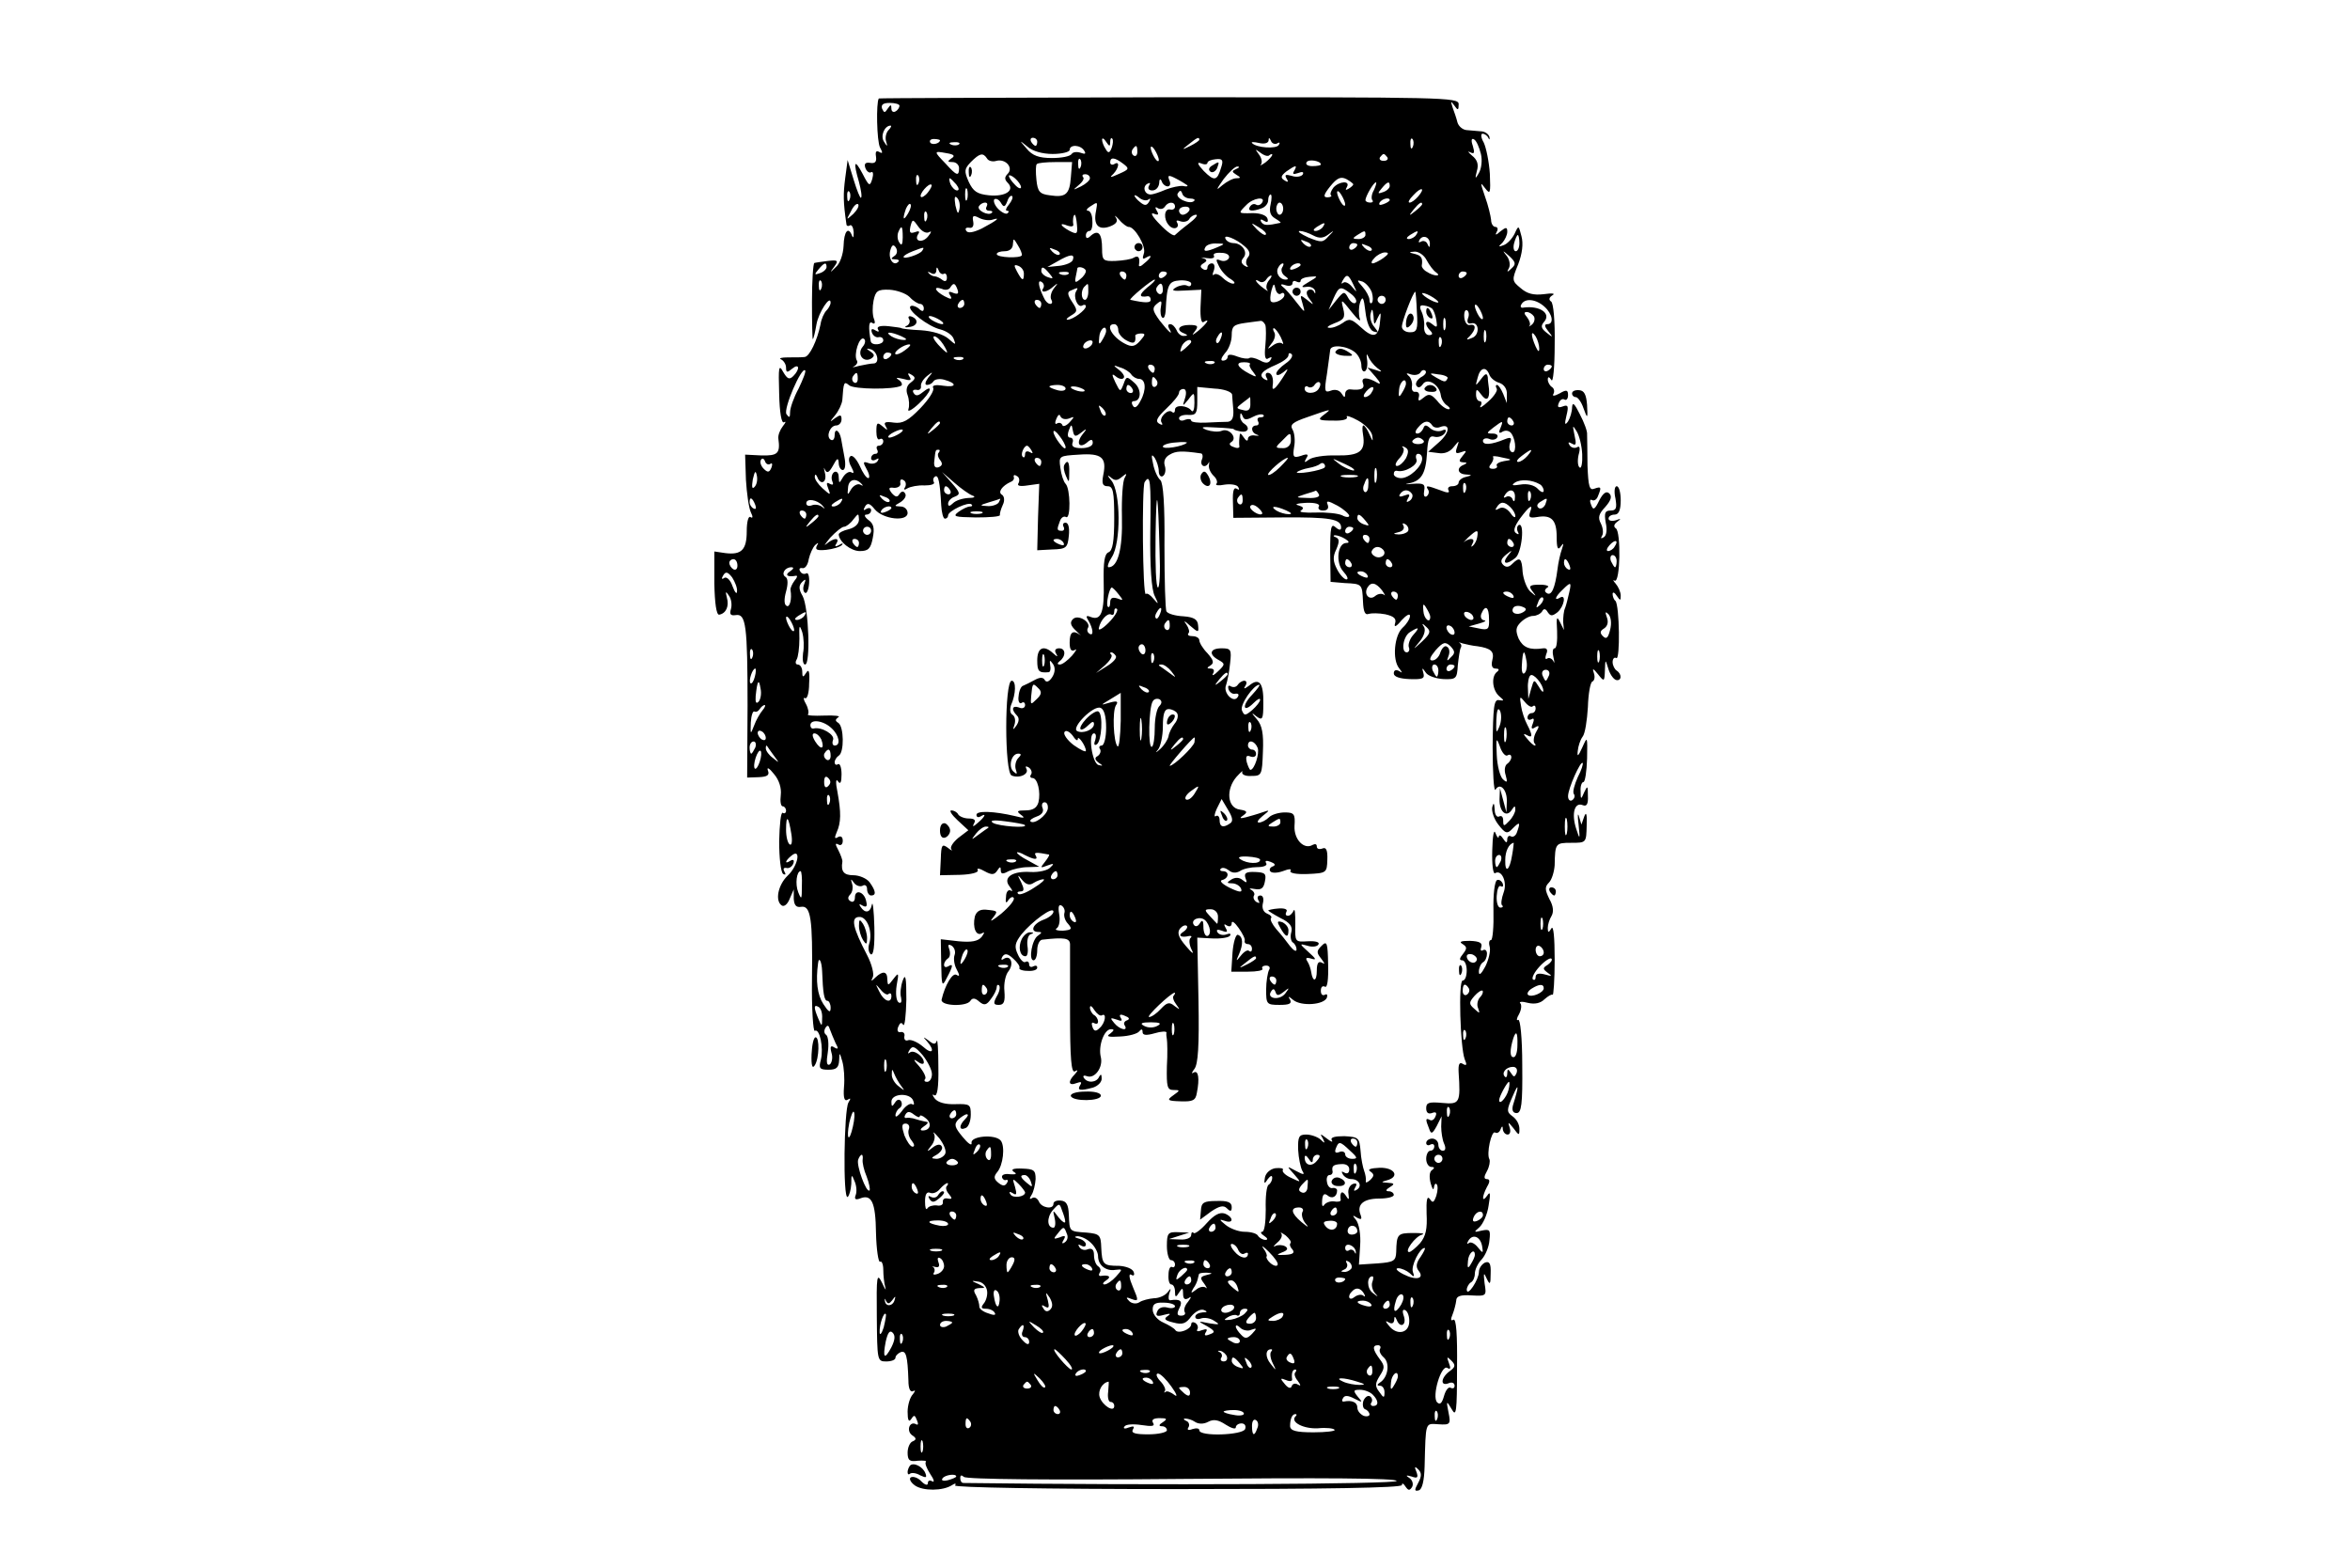 <?xml version="1.0" standalone="no"?>
<!DOCTYPE svg PUBLIC "-//W3C//DTD SVG 20010904//EN"
 "http://www.w3.org/TR/2001/REC-SVG-20010904/DTD/svg10.dtd">
<svg version="1.0" xmlns="http://www.w3.org/2000/svg"
 width="580pt" height="387pt" viewBox="0 0 580 387"
 preserveAspectRatio="xMidYMid meet">
<g transform="translate(0,387) scale(0.1,-0.1)"
fill="#000000" stroke="none">
<path d="M2169 3627 c-7 -10 -5 -106 3 -121 7 -13 7 -16 -2 -11 -7 4 -10 1 -8
-11 2 -13 -2 -18 -14 -16 -12 2 -16 -2 -12 -13 3 -8 10 -13 14 -10 5 3 6 -5 3
-16 -6 -20 -8 -19 -24 12 -20 38 -24 31 -9 -20 5 -19 8 -37 5 -39 -2 -2 -10
18 -18 44 l-15 49 -6 -45 c-5 -39 -5 -58 3 -113 0 -5 5 -6 9 -3 4 2 8 -5 9
-17 0 -12 -1 -16 -4 -9 -9 24 -20 12 -21 -25 -1 -21 -9 -44 -19 -52 -15 -15
-16 -15 -4 1 11 15 9 17 -16 14 -15 -2 -30 -4 -33 -5 -3 0 -6 -44 -6 -96 0
-52 1 -93 2 -92 2 1 6 18 9 36 5 30 35 75 35 54 0 -5 -5 -14 -10 -19 -6 -6
-13 -21 -15 -35 -8 -39 -27 -79 -39 -80 -6 -1 -24 -1 -41 -1 -16 0 -24 -2 -17
-5 6 -3 12 -12 12 -20 0 -13 3 -13 15 -3 18 15 20 -1 3 -18 -10 -10 -15 -7
-25 10 -11 20 -12 13 -10 -53 1 -48 6 -75 12 -71 6 3 4 -1 -3 -10 -7 -9 -12
-22 -11 -30 5 -37 -1 -43 -42 -42 l-40 2 2 -62 c2 -33 7 -69 12 -80 6 -12 5
-16 -1 -12 -5 3 -9 -12 -9 -35 0 -46 -13 -59 -53 -54 l-27 4 0 -79 c1 -48 5
-78 12 -77 17 3 25 21 19 42 -4 16 -3 17 5 5 6 -8 8 -23 5 -33 -4 -13 -1 -17
12 -15 25 4 29 -25 29 -224 l-1 -177 29 1 c21 1 27 5 22 17 -3 9 4 5 15 -9 13
-15 19 -35 17 -52 -2 -16 0 -28 5 -28 4 0 8 -5 8 -11 0 -5 -4 -8 -8 -5 -5 3
-8 -29 -9 -70 0 -41 4 -77 10 -81 6 -3 7 -1 3 6 -4 7 -2 10 5 9 6 -2 14 3 17
11 3 8 0 11 -7 7 -15 -10 -14 -1 2 12 25 21 17 -25 -9 -49 -24 -23 -32 -63
-14 -74 6 -3 14 4 19 17 l10 23 0 -23 c1 -16 6 -22 18 -20 24 4 29 -29 27
-179 -1 -73 3 -130 7 -127 12 7 22 -42 15 -71 -6 -22 -3 -25 19 -25 19 0 25 5
26 23 1 21 1 21 8 -3 4 -14 6 -42 4 -63 -2 -26 1 -36 9 -31 8 5 8 3 2 -7 -11
-18 -14 -240 -2 -233 4 3 8 17 9 32 0 24 1 25 8 7 5 -11 6 -26 3 -34 -4 -10
-1 -13 10 -9 29 12 39 -8 40 -85 1 -41 6 -73 10 -71 4 3 8 -6 8 -20 0 -13 2
-33 5 -43 3 -10 -1 -5 -8 11 -13 26 -14 18 -13 -83 1 -108 1 -111 23 -111 13
0 23 4 23 9 0 5 6 11 13 14 13 5 17 -9 19 -70 0 -21 5 -30 12 -26 6 3 5 0 -1
-8 -7 -7 -13 -27 -13 -43 0 -21 3 -27 9 -18 7 11 9 10 14 -3 4 -9 3 -13 -2
-10 -16 9 -25 -16 -10 -27 11 -7 11 -11 2 -15 -7 -2 -13 -15 -13 -28 0 -19 5
-23 25 -20 14 1 23 0 20 -3 -3 -3 2 -16 11 -30 9 -13 11 -21 5 -18 -6 4 -11 2
-11 -4 0 -7 -7 -5 -16 4 -8 9 -20 13 -26 10 -5 -3 -1 -12 10 -20 20 -14 69
-14 92 1 7 5 11 4 7 -1 -3 -5 221 -9 549 -9 363 0 554 3 554 10 0 6 4 4 9 -4
7 -10 10 -10 16 -1 4 7 1 17 -6 22 -11 7 -9 8 5 4 14 -5 17 -3 12 11 -6 14 -4
15 4 7 9 -9 9 -17 0 -34 -10 -18 -9 -21 2 -18 8 3 13 23 14 59 3 112 1 106 34
104 29 -2 31 0 25 29 -6 30 -5 30 8 8 11 -20 13 -7 13 102 1 83 -2 123 -9 119
-7 -4 -7 1 -2 13 4 10 8 26 9 34 0 11 10 15 38 13 37 -2 37 -1 32 30 -3 26 -2
28 5 12 8 -17 10 -16 10 12 1 25 -3 31 -14 27 -8 -4 -15 -14 -15 -23 0 -19
-29 -63 -30 -44 0 6 5 15 10 18 6 3 10 13 10 22 0 9 7 25 17 35 9 10 18 31 19
47 3 26 1 28 -19 24 -20 -5 -20 -4 -6 8 9 8 20 32 23 54 5 29 4 36 -3 25 -14
-20 -14 -4 -1 21 8 13 7 19 0 19 -8 0 -8 6 0 20 6 11 8 24 6 29 -8 13 5 72 14
66 5 -3 11 1 13 7 4 10 6 10 6 1 1 -7 6 -13 12 -13 6 0 8 8 5 17 -5 15 -4 15
9 -1 14 -19 15 -19 15 -2 0 11 -7 24 -17 31 -15 11 -15 15 1 51 15 35 15 24 0
-24 -3 -12 0 -19 9 -19 12 0 15 21 14 118 0 68 -5 115 -10 112 -5 -3 -4 4 2
14 6 11 7 24 3 27 -4 4 5 5 19 1 17 -4 31 -1 41 9 9 8 18 13 20 11 2 -3 5 36
5 87 0 55 -3 85 -8 77 -7 -12 -9 -11 -9 1 0 8 4 21 9 29 6 10 5 25 -5 42 -11
23 -12 30 -1 41 7 7 13 27 14 43 1 54 2 55 41 55 37 0 37 0 38 43 1 28 -1 35
-6 22 l-7 -20 -6 20 c-3 11 -4 2 -1 -20 4 -38 3 -38 -6 -10 -12 37 -4 66 16
58 10 -4 14 2 13 23 0 25 -1 26 -9 9 -8 -19 -9 -19 -9 3 -1 12 3 22 7 22 4 0
8 26 9 58 1 56 1 56 -12 27 -10 -22 -13 -24 -11 -8 1 11 6 27 12 35 6 7 11 40
13 73 1 33 6 61 11 63 5 2 7 11 4 20 -5 14 -2 13 10 -2 15 -19 16 -19 17 10 1
27 1 28 8 5 4 -14 12 -26 19 -29 14 -4 16 14 2 23 -5 3 -10 13 -10 21 0 8 4
13 9 10 10 -7 8 130 -2 141 -4 3 -7 11 -7 17 0 6 5 4 10 -4 9 -13 10 -13 10 0
0 9 -6 22 -12 29 -7 8 -8 11 -3 8 14 -7 16 121 3 129 -6 4 -5 10 3 16 11 8 10
9 -3 4 -10 -3 -18 -1 -18 4 0 6 7 10 15 10 10 0 15 11 15 35 0 19 -4 35 -10
35 -5 0 -7 -13 -3 -30 4 -24 2 -30 -12 -30 -14 0 -16 -6 -12 -30 4 -17 2 -32
-5 -36 -7 -4 -8 -3 -4 4 4 6 2 20 -3 30 -8 15 -5 24 11 41 14 16 17 26 10 33
-7 7 -15 2 -25 -17 -11 -23 -15 -25 -20 -11 -4 9 -3 15 2 12 5 -3 12 1 15 10
9 22 8 24 -9 18 -12 -5 -15 5 -17 57 0 35 -1 70 -1 77 1 7 -7 29 -18 50 -13
26 -18 31 -19 17 0 -11 -5 -27 -10 -35 -8 -11 -9 -7 -4 14 6 24 4 28 -9 23
-11 -4 -14 -2 -10 8 3 8 9 12 14 9 5 -3 9 2 9 11 0 13 -4 14 -21 4 -13 -7 -19
-7 -15 -1 3 6 2 13 -4 17 -5 3 -10 12 -10 18 0 8 3 8 9 -1 4 -7 8 31 8 88 1
57 -3 103 -9 106 -6 4 -5 10 3 15 9 5 0 6 -21 3 -25 -3 -41 1 -57 15 -22 18
-22 20 -6 59 10 26 13 51 8 69 -7 27 -7 28 -17 6 -6 -12 -18 -25 -27 -28 -13
-5 -14 -4 -3 6 6 7 12 19 12 27 0 12 -3 12 -17 1 -11 -10 -14 -10 -9 -1 4 6 2
12 -3 12 -6 0 -11 8 -11 18 -1 9 -7 35 -15 57 -12 35 -12 37 0 21 13 -17 14
-14 12 35 -2 30 -9 64 -15 77 -7 12 -8 22 -3 22 5 0 12 -5 14 -10 3 -6 4 -5 3
2 -2 7 -11 14 -22 14 -10 1 -26 2 -35 3 -9 1 -19 9 -22 19 -2 9 -8 26 -12 37
-5 16 -5 17 4 5 9 -13 11 -13 11 3 0 17 -37 17 -715 17 -393 -1 -716 -2 -716
-3z m51 -18 c0 -4 -4 -11 -10 -14 -5 -3 -10 0 -10 7 0 11 -2 10 -9 0 -7 -11
-9 -11 -14 0 -3 10 3 14 19 14 13 0 24 -3 24 -7z m-27 -60 c-6 -6 -9 -19 -6
-28 4 -13 3 -14 -5 -1 -10 14 1 40 16 40 3 0 1 -5 -5 -11z m127 -25 c0 -8 -19
-13 -24 -6 -3 5 1 9 9 9 8 0 15 -2 15 -3z m240 -4 c0 -5 -2 -10 -4 -10 -3 0
-8 5 -11 10 -3 6 -1 10 4 10 6 0 11 -4 11 -10z m180 -1 c0 8 2 12 5 9 3 -3 2
-13 -1 -22 -5 -14 -9 -15 -15 -4 -5 7 -9 18 -9 23 0 6 5 3 10 -5 8 -12 10 -12
10 -1z m220 6 c0 -2 -10 -9 -22 -15 -22 -11 -22 -10 -4 4 21 17 26 19 26 11z
m192 -9 c6 4 8 2 4 -4 -6 -10 -55 -7 -66 5 -3 3 5 3 18 0 13 -3 22 0 23 6 0 8
2 8 6 -1 2 -6 10 -9 15 -6z m335 -8 c-3 -8 -6 -5 -6 6 -1 11 2 17 5 13 3 -3 4
-12 1 -19z m168 -18 c4 -16 1 -37 -5 -47 -9 -16 -10 -15 -5 5 5 16 1 28 -12
38 -10 9 -12 12 -4 8 10 -5 11 -1 6 16 -5 14 -3 20 3 16 6 -3 13 -20 17 -36z
m-1288 24 c-3 -3 -12 -4 -19 -1 -8 3 -5 6 6 6 11 1 17 -2 13 -5z m231 -24 c23
0 42 5 42 10 0 14 27 13 36 -2 5 -8 2 -9 -9 -5 -9 3 -19 2 -22 -3 -4 -6 -25
-10 -49 -10 -32 0 -48 6 -62 23 -19 22 -19 22 2 5 12 -11 37 -18 62 -18z m209
5 c0 -8 -4 -12 -9 -9 -5 3 -6 10 -3 15 9 13 12 11 12 -6z m53 -20 c0 -5 -5 -3
-10 5 -5 8 -10 20 -10 25 0 6 5 3 10 -5 5 -8 10 -19 10 -25z m-512 4 c-10 -7
-10 -9 3 -9 9 0 16 -7 16 -15 0 -21 -6 -19 -33 11 -30 31 -30 32 2 26 19 -3
22 -7 12 -13z m785 8 c4 3 7 4 7 1 0 -3 -8 -12 -17 -19 -10 -7 -15 -9 -11 -5
4 5 2 16 -5 25 -10 14 -10 14 4 4 9 -7 19 -10 22 -6z m-697 -8 c3 -6 14 -9 23
-6 23 6 43 -17 28 -32 -8 -8 -8 -14 0 -22 19 -19 -6 -35 -46 -31 -30 3 -39 10
-50 33 -12 27 -11 32 5 49 22 22 30 24 40 9z m988 3 c3 -5 -1 -9 -9 -9 -8 0
-12 4 -9 9 3 4 7 8 9 8 2 0 6 -4 9 -8z m-757 -24 c-3 -8 -6 -5 -6 6 -1 11 2
17 5 13 3 -3 4 -12 1 -19z m105 8 c16 -12 15 -14 -10 -25 -22 -10 -25 -10 -14
0 14 15 16 33 2 24 -5 -3 -10 -1 -10 4 0 14 11 13 32 -3z m242 -9 c-10 -34
-17 -35 -43 -9 -15 16 -18 23 -7 19 9 -4 16 -3 16 1 0 4 9 8 20 9 17 2 20 -2
14 -20z m246 7 c0 -2 -9 -4 -21 -4 -11 0 -18 4 -14 10 5 8 35 3 35 -6z m-617
-31 c-3 -43 -13 -51 -52 -45 -25 3 -30 9 -33 38 -2 19 -2 37 1 39 2 3 23 5 46
5 l41 0 -3 -37z m408 20 c-11 -5 -11 -7 0 -14 12 -7 12 -9 0 -9 -8 0 -23 -8
-34 -17 -17 -15 -16 -12 3 15 13 17 29 32 34 31 6 0 5 -3 -3 -6z m143 -5 c-5
-8 -2 -9 10 -5 10 4 15 3 11 -4 -4 -5 -16 -7 -27 -3 -15 4 -18 3 -13 -6 6 -9
4 -11 -5 -5 -10 6 -9 11 5 22 23 16 28 17 19 1z m-927 -30 c-3 -8 -6 -5 -6 6
-1 11 2 17 5 13 3 -3 4 -12 1 -19z m253 -10 c0 -5 -7 -3 -15 6 -8 8 -15 18
-15 22 0 3 7 1 15 -6 8 -7 15 -17 15 -22z m170 22 c0 -5 -10 -14 -22 -20 -21
-10 -21 -10 -6 3 10 8 15 17 11 20 -3 4 -1 7 5 7 7 0 12 -4 12 -10z m240 -17
c3 -3 -2 -4 -10 -2 -8 1 -28 -3 -43 -9 -16 -7 -32 -12 -37 -12 -15 0 -21 18
-9 26 8 4 9 3 5 -4 -4 -7 -1 -12 8 -12 9 0 16 8 17 18 0 10 3 12 6 5 2 -7 9
-13 15 -13 6 0 8 7 4 15 -5 13 -2 14 17 4 12 -6 24 -14 27 -16z m410 2 c0 -2
-5 -7 -12 -11 -7 -4 -8 -3 -4 4 10 17 -19 15 -33 -1 -6 -8 -9 -16 -6 -19 3 -2
-1 -5 -9 -5 -11 0 -9 7 7 27 17 21 26 25 40 18 9 -5 17 -11 17 -13z m-980 0
c7 -9 8 -15 2 -15 -5 0 -12 7 -16 15 -3 8 -4 15 -2 15 2 0 9 -7 16 -15z m-70
-20 c-7 -9 -15 -13 -17 -11 -6 6 20 36 26 30 2 -2 -2 -10 -9 -19z m1101 6 c-6
-10 -7 -21 -4 -25 3 -3 1 -6 -5 -6 -7 0 -12 3 -12 6 0 9 20 44 26 44 2 0 0 -8
-5 -19z m39 10 c0 -5 -7 -12 -16 -15 -14 -5 -15 -4 -4 9 14 17 20 19 20 6z
m-1043 -33 c-3 -7 -5 -2 -5 12 0 14 2 19 5 13 2 -7 2 -19 0 -25z m1113 7 c-7
-8 -16 -15 -21 -15 -5 0 -1 8 9 18 20 22 31 19 12 -3z m-1403 -7 c-3 -8 -6 -5
-6 6 -1 11 2 17 5 13 3 -3 4 -12 1 -19z m841 2 c8 0 13 -3 9 -6 -10 -10 -48 7
-40 19 5 8 8 8 11 -1 2 -7 11 -12 20 -12z m382 -15 c0 -5 -5 -3 -10 5 -5 8
-10 20 -10 25 0 6 5 3 10 -5 5 -8 10 -19 10 -25z m-952 -11 c-3 -14 -5 -12
-10 9 -3 19 -2 25 4 19 6 -6 8 -18 6 -28z m122 11 c-7 -8 -9 -15 -5 -15 5 0 6
-3 2 -6 -3 -4 -14 1 -23 10 -9 9 -13 20 -10 24 4 3 11 0 16 -8 7 -12 10 -12
16 3 3 10 9 16 12 13 3 -3 -1 -12 -8 -21z m345 13 c5 4 5 1 1 -6 -6 -10 -11
-10 -22 -1 -8 6 -14 14 -14 16 0 3 6 0 13 -6 8 -6 18 -7 22 -3z m301 -12 c-4
-18 -1 -28 11 -35 10 -6 16 -11 13 -11 -32 -7 -41 -7 -47 2 -4 7 -1 8 7 3 8
-5 11 -3 8 6 -3 8 -18 13 -36 13 -37 -1 -37 -1 -16 20 17 18 49 22 39 6 -4 -6
-10 -8 -15 -5 -5 3 -11 1 -15 -5 -7 -11 5 -13 29 -4 9 3 16 12 16 20 0 8 3 14
6 14 3 0 3 -11 0 -24z m294 10 c0 -2 -7 -7 -16 -10 -8 -3 -12 -2 -9 4 6 10 25
14 25 6z m-1324 -34 c-18 -16 -18 -16 -6 6 6 13 14 21 18 18 3 -4 -2 -14 -12
-24z m135 1 c-12 -20 -14 -14 -5 12 4 9 9 14 11 11 3 -2 0 -13 -6 -23z m194
17 c-3 -5 -1 -10 6 -10 7 0 10 -2 7 -5 -8 -9 -38 6 -32 16 3 5 10 9 15 9 6 0
7 -4 4 -10z m270 -11 c-7 -34 6 -48 34 -38 16 6 21 13 15 22 -5 7 -1 5 8 -5 9
-11 20 -18 23 -18 15 2 45 -49 38 -66 -4 -12 -3 -15 5 -10 17 10 15 1 -4 -14
-8 -8 -14 -9 -13 -4 3 18 -1 25 -13 18 -6 -4 -26 -7 -45 -8 -30 -1 -33 1 -33
30 0 37 -9 48 -27 33 -9 -9 -13 -8 -13 0 0 6 4 11 9 11 5 0 8 11 7 25 0 14 -5
25 -11 25 -5 0 -3 5 5 10 20 13 19 13 15 -11z m195 11 c0 -5 -5 -9 -12 -7 -15
3 -17 -24 -3 -39 11 -13 28 -7 20 7 -3 5 0 6 8 3 8 -3 18 -1 22 5 3 6 11 11
17 11 6 0 -2 -10 -18 -22 -16 -12 -31 -25 -34 -28 -3 -4 -20 8 -37 26 -18 18
-25 30 -16 27 12 -5 14 -3 8 7 -5 8 -4 11 3 6 6 -3 13 -2 17 4 8 13 25 13 25
0z m267 -5 c0 -8 -4 -15 -9 -15 -4 0 -8 7 -8 15 0 8 4 15 8 15 5 0 9 -7 9 -15z
m343 11 c0 -2 -8 -10 -17 -17 -16 -13 -17 -12 -4 4 13 16 21 21 21 13z m-575
-16 c-3 -5 -10 -10 -16 -10 -5 0 -9 5 -9 10 0 6 7 10 16 10 8 0 12 -4 9 -10z
m-648 -22 c-3 -8 -6 -5 -6 6 -1 11 2 17 5 13 3 -3 4 -12 1 -19z m163 0 c22 7
9 -3 -27 -22 -21 -10 -34 -12 -38 -6 -4 6 -1 9 7 8 8 -2 12 4 10 15 -3 15 0
17 15 9 10 -5 25 -7 33 -4z m208 -13 c2 -23 0 -24 -18 -15 -24 13 -27 22 -5
13 9 -3 15 -2 14 3 -2 11 0 24 4 24 1 0 4 -11 5 -25z m-365 -18 c7 4 6 0 -2
-10 -14 -18 -36 -13 -25 5 5 7 2 9 -8 5 -12 -4 -14 -1 -11 14 5 19 6 19 20 -1
8 -11 19 -17 26 -13z m831 -6 c-2 -3 -12 3 -22 13 -16 17 -16 18 5 5 12 -7 20
-15 17 -18z m141 19 c-3 -5 -12 -10 -18 -10 -7 0 -6 4 3 10 19 12 23 12 15 0z
m-1037 -26 c0 -17 -3 -22 -8 -13 -5 6 -6 18 -3 26 8 19 11 16 11 -13z m1013 5
c15 -8 25 -7 37 2 16 12 16 11 1 -4 -14 -16 -18 -16 -50 -3 -19 9 -28 15 -21
16 7 0 22 -5 33 -11z m129 1 c0 -5 -8 -10 -17 -10 -15 0 -16 2 -3 10 19 12 20
12 20 0z m125 0 c-3 -5 -12 -10 -18 -10 -7 0 -6 4 3 10 19 12 23 12 15 0z
m-423 -28 c12 -10 15 -19 8 -27 -5 -6 -6 -16 -2 -20 4 -5 1 -5 -6 -1 -9 6 -10
12 -3 20 12 14 -4 36 -25 36 -7 0 -16 4 -19 10 -8 14 26 1 47 -18z m457 5 c0
-9 -2 -8 -6 1 -2 6 -10 9 -15 6 -7 -4 -8 -2 -4 5 9 13 26 5 25 -12z m221 3 c0
-11 -4 -20 -9 -20 -5 0 -7 9 -4 20 3 11 7 20 9 20 2 0 4 -9 4 -20z m-1228 -30
c-3 -8 -62 -6 -62 3 0 4 9 7 20 7 12 0 20 7 20 18 1 15 2 14 12 -3 7 -11 11
-22 10 -25z m713 22 c-3 -3 -11 0 -18 7 -9 10 -8 11 6 5 10 -3 15 -9 12 -12z
m-1028 -24 c-9 -6 -8 -8 2 -8 8 0 12 -3 8 -6 -11 -12 -25 6 -20 27 4 15 8 17
14 8 5 -8 3 -17 -4 -21z m798 22 c-28 -12 -37 -12 -30 0 3 6 16 10 28 9 21 0
21 -1 2 -9z m345 6 c0 -3 -4 -8 -10 -11 -5 -3 -10 -1 -10 4 0 6 5 11 10 11 6
0 10 -2 10 -4z m35 -14 c-3 -3 -11 0 -18 7 -9 10 -8 11 6 5 10 -3 15 -9 12
-12z m-1109 -1 c-6 -9 -46 -22 -46 -15 0 3 10 9 23 14 29 11 29 11 23 1z m339
-9 c-3 -3 -11 0 -18 7 -9 10 -8 11 6 5 10 -3 15 -9 12 -12z m418 -9 c-3 -6
-12 -9 -20 -6 -13 5 -13 3 -4 -15 6 -12 19 -26 29 -31 9 -6 12 -11 5 -11 -6 0
-18 7 -26 15 -8 8 -18 11 -21 7 -4 -3 -4 1 0 11 3 10 1 17 -5 17 -6 0 -11 -5
-11 -11 0 -5 -5 -7 -11 -3 -8 5 -7 9 1 14 10 6 10 9 -1 13 -8 2 -3 2 9 0 13
-2 21 0 18 6 -3 5 5 8 18 7 14 0 22 -6 19 -13z m381 0 c-10 -7 -22 -13 -26
-13 -5 0 -3 6 4 13 7 8 19 14 26 14 11 0 10 -4 -4 -14z m107 -5 c7 -13 17 -26
23 -30 16 -11 -6 -10 -22 1 -8 4 -13 11 -13 15 3 19 -1 25 -16 29 -17 4 -17 5
-1 6 10 0 23 -9 29 -21z m210 -20 c-11 -11 -13 -10 -7 0 4 7 2 21 -5 30 -12
15 -11 15 6 0 16 -15 17 -20 6 -30z m-1083 21 c-2 -7 -17 -13 -33 -15 l-30 -3
25 14 c31 18 43 19 38 4z m-608 -18 c0 -5 -7 -12 -16 -15 -14 -5 -15 -4 -4 9
14 17 20 19 20 6z m487 -16 c0 -20 -4 -19 -17 5 -8 15 -8 18 3 14 8 -3 14 -11
14 -19z m637 14 c-3 -6 0 -15 7 -20 9 -6 10 -9 2 -9 -15 0 -26 17 -18 30 3 6
8 10 11 10 3 0 2 -5 -2 -11z m46 7 c0 -2 -7 -7 -16 -10 -8 -3 -12 -2 -9 4 6
10 25 14 25 6z m-881 -22 c4 3 8 -1 8 -9 0 -9 -4 -11 -11 -6 -6 5 -15 9 -19 9
-5 0 -12 4 -15 8 -4 4 -1 4 6 0 7 -4 12 -2 13 6 0 10 2 10 6 0 2 -6 8 -10 12
-8z m261 1 c11 -13 10 -14 -4 -9 -9 3 -16 10 -16 15 0 13 6 11 20 -6z m90 6
c0 -5 -6 -14 -14 -20 -12 -10 -14 -9 -11 6 2 10 4 19 4 21 2 6 21 1 21 -7z
m-43 -7 c-3 -3 -12 -4 -19 -1 -8 3 -5 6 6 6 11 1 17 -2 13 -5z m143 -4 c0 -5
-2 -10 -4 -10 -3 0 -8 5 -11 10 -3 6 -1 10 4 10 6 0 11 -4 11 -10z m100 6 c0
-3 -4 -8 -10 -11 -5 -3 -10 -1 -10 4 0 6 5 11 10 11 6 0 10 -2 10 -4z m740 0
c0 -3 -4 -8 -10 -11 -5 -3 -10 -1 -10 4 0 6 5 11 10 11 6 0 10 -2 10 -4z
m-489 -19 c-6 -8 -7 -18 -3 -23 4 -4 -1 -2 -10 5 -19 14 -25 26 -9 16 5 -3 12
-1 16 5 3 5 9 10 12 10 3 0 0 -6 -6 -13z m99 -3 c-19 -11 -20 -14 -6 -12 10 2
20 -3 22 -10 1 -7 0 -8 -3 -2 -2 5 -9 7 -14 4 -6 -3 -5 -12 3 -22 12 -16 11
-16 -6 -2 -18 14 -18 13 -11 -10 7 -24 6 -23 -16 5 -13 17 -28 34 -34 38 -6 5
-3 7 8 3 9 -3 17 -1 17 5 0 6 5 7 10 4 6 -3 10 -2 10 2 0 5 10 9 23 10 21 2
21 1 -3 -13z m110 -6 c10 -21 10 -21 -3 -6 -8 10 -18 14 -22 10 -5 -4 -5 -1
-1 6 10 17 14 15 26 -10z m-1313 -10 c-3 -8 -6 -5 -6 6 -1 11 2 17 5 13 3 -3
4 -12 1 -19z m548 1 c-9 -13 9 -11 25 4 12 10 12 9 1 -5 -7 -9 -10 -22 -6 -28
3 -5 2 -10 -3 -10 -6 0 -13 8 -17 18 -13 27 -14 43 -4 36 5 -3 7 -10 4 -15z
m256 1 c-21 -18 -20 -25 2 -21 4 0 7 -3 7 -9 0 -8 -14 -8 -50 0 -6 1 53 50 60
50 3 -1 -6 -10 -19 -20z m109 10 c0 -6 -4 -8 -10 -5 -5 3 -18 1 -27 -4 -14 -8
-9 -10 22 -8 l40 2 -2 -43 c-1 -25 2 -40 7 -37 18 11 10 -2 -12 -21 -15 -12
-18 -13 -10 -3 11 14 9 17 -13 17 -26 0 -34 -13 -12 -21 9 -4 9 -6 -1 -6 -7
-1 -15 6 -18 14 -4 8 -10 15 -16 15 -5 0 -6 -4 -3 -10 13 -22 -2 -8 -23 19
-18 25 -19 31 -7 41 12 10 13 8 10 -9 -2 -11 0 -23 4 -25 4 -3 7 5 8 17 3 65
7 73 35 75 15 1 28 -3 28 -8z m446 -22 c3 -11 3 -22 0 -25 -3 -4 -6 0 -6 7 0
7 -8 22 -17 32 -15 17 -15 18 0 13 9 -4 19 -16 23 -27z m-1023 8 c4 -11 1 -13
-10 -9 -11 5 -14 3 -8 -6 6 -10 3 -11 -14 -2 -24 13 -29 26 -6 18 8 -4 17 -2
20 3 8 13 12 12 18 -4z m323 -6 c0 -11 -4 -20 -8 -20 -10 0 -11 24 -1 33 9 9
9 10 9 -13z m184 4 c0 -8 -5 -12 -10 -9 -6 4 -8 11 -5 16 9 14 15 11 15 -7z
m291 -9 c5 4 9 2 9 -3 0 -11 -26 -23 -33 -16 -3 3 -2 15 1 27 5 18 7 19 10 4
2 -9 8 -15 13 -12z m-916 -8 c9 -10 21 -17 26 -17 5 0 9 -5 9 -11 0 -8 -4 -9
-13 0 -8 6 -17 8 -20 5 -9 -9 44 -50 74 -57 15 -4 30 -14 33 -24 6 -15 5 -15
-13 1 -13 11 -39 19 -68 21 -26 1 -48 4 -48 5 0 1 -15 3 -32 5 -21 2 -30 -1
-26 -8 4 -6 1 -7 -7 -2 -8 5 -11 3 -8 -6 3 -8 11 -13 17 -11 6 1 11 -2 11 -8
0 -11 -29 -14 -31 -2 -6 35 -5 51 4 45 6 -4 8 0 4 10 -4 10 -4 30 -1 45 5 24
10 28 39 27 18 -1 41 -9 50 -18z m411 14 c-8 -13 4 -42 15 -35 5 3 9 2 9 -2 0
-9 -32 -33 -45 -33 -5 0 -2 4 8 10 17 10 17 13 3 34 -12 18 -12 25 -3 28 18 8
19 8 13 -2z m678 -6 c11 -8 16 -18 12 -22 -4 -4 -12 1 -18 11 -10 18 -11 18
-30 -5 l-19 -24 12 28 c14 31 17 32 43 12z m163 -45 c3 -44 0 -50 -17 -50 -11
0 -20 6 -20 14 0 13 28 86 33 86 1 0 3 -23 4 -50z m53 24 c0 -2 -9 0 -20 6
-11 6 -20 13 -20 16 0 2 9 0 20 -6 11 -6 20 -13 20 -16z m-160 -72 c13 -4 13
-3 2 11 -8 9 -12 24 -9 34 3 13 5 11 7 -7 1 -23 2 -24 10 -5 8 17 9 15 6 -9
-3 -39 -17 -42 -48 -13 -22 20 -28 22 -44 10 -10 -7 -25 -13 -33 -12 -9 0 -3
5 12 11 24 9 28 14 22 37 -6 24 -5 24 21 -9 15 -19 24 -26 20 -16 -3 10 -3 28
1 40 6 17 9 12 13 -23 3 -27 11 -46 20 -49z m30 78 c0 -5 -4 -10 -10 -10 -5 0
-10 5 -10 10 0 6 5 10 10 10 6 0 10 -4 10 -10z m-1040 -10 c0 -5 -5 -10 -11
-10 -5 0 -7 5 -4 10 3 6 8 10 11 10 2 0 4 -4 4 -10z m190 0 c0 -5 -2 -10 -4
-10 -3 0 -8 5 -11 10 -3 6 -1 10 4 10 6 0 11 -4 11 -10z m1242 -7 c20 -18 24
-43 7 -43 -8 0 -7 -6 2 -17 13 -16 12 -17 -4 -4 -14 11 -15 17 -5 28 16 20
-12 39 -51 34 -7 -2 -10 2 -6 8 9 16 36 13 57 -6z m-277 -5 c3 -3 8 -15 10
-28 3 -18 2 -20 -10 -10 -17 14 -21 0 -5 -16 7 -7 6 -11 -3 -11 -8 0 -13 9
-12 21 1 12 -2 28 -7 38 -5 11 -4 16 7 14 8 -1 17 -5 20 -8z m125 -23 c0 -5
-5 -3 -10 5 -5 8 -10 20 -10 25 0 6 5 3 10 -5 5 -8 10 -19 10 -25z m-37 -1
c-3 -9 0 -14 8 -12 20 5 22 -29 2 -36 -14 -6 -16 -5 -5 5 15 16 16 30 0 27 -7
-2 -13 7 -14 19 -1 12 2 20 7 17 4 -2 6 -11 2 -20z m163 5 c3 -6 1 -15 -5 -20
-6 -5 -9 -6 -6 -3 3 4 0 13 -6 21 -8 9 -8 13 -1 13 6 0 14 -5 18 -11z m-1466
-9 c8 -5 11 -10 5 -10 -5 0 -17 5 -25 10 -8 5 -10 10 -5 10 6 0 17 -5 25 -10z
m1247 -22 c-3 -7 -5 -2 -5 12 0 14 2 19 5 13 2 -7 2 -19 0 -25z m-444 10 c2
-7 2 -30 0 -51 -3 -28 0 -37 8 -31 8 4 9 3 5 -4 -5 -9 -13 -9 -27 -1 -12 6
-23 8 -26 5 -3 -2 -16 -1 -29 4 -15 6 -24 6 -24 0 0 -6 -5 -10 -12 -10 -6 0
-4 7 5 18 10 10 17 30 17 45 0 22 5 26 33 30 17 2 35 5 38 5 4 1 9 -4 12 -10z
m-363 -13 c0 -8 9 -19 20 -25 18 -10 24 -7 22 11 -1 3 6 6 14 6 12 0 11 -3 -2
-18 -13 -15 -21 -16 -38 -7 -31 16 -49 48 -26 48 6 0 10 -7 10 -15z m-30 -2
c0 -5 -5 -15 -10 -23 -7 -12 -9 -10 -7 8 1 19 17 33 17 15z m431 -15 c6 -13 8
-20 4 -16 -5 4 -15 2 -24 -5 -14 -10 -14 -10 -3 5 8 9 11 22 7 28 -3 5 -4 10
-1 10 3 0 11 -10 17 -22z m506 -10 c-3 -7 -5 -2 -5 12 0 14 2 19 5 13 2 -7 2
-19 0 -25z m-1442 12 c13 -6 15 -9 5 -9 -8 0 -22 4 -30 9 -18 12 -2 12 25 0z
m788 -5 c-3 -9 -8 -14 -10 -11 -3 3 -2 9 2 15 9 16 15 13 8 -4z m786 -25 c0
-10 -3 -8 -9 5 -12 27 -12 43 0 25 5 -8 9 -22 9 -30z m-1670 4 c-15 -18 2 -40
21 -29 9 6 9 10 -1 17 -12 8 -12 9 0 6 17 -5 23 -35 7 -35 -6 0 -22 -3 -36 -6
-14 -4 -19 -4 -12 -1 6 3 10 10 7 14 -9 14 6 61 17 54 5 -3 4 -12 -3 -20z
m199 6 c7 -11 11 -20 9 -20 -2 0 -12 9 -22 20 -10 11 -14 20 -9 20 5 0 15 -9
22 -20z m1229 -2 c-3 -8 -6 -5 -6 6 -1 11 2 17 5 13 3 -3 4 -12 1 -19z m-862
2 c-3 -5 -11 -10 -16 -10 -6 0 -7 5 -4 10 3 6 11 10 16 10 6 0 7 -4 4 -10z
m245 6 c0 -2 -7 -9 -15 -16 -13 -11 -14 -10 -9 4 5 14 24 23 24 12z m-706 -20
c-10 -8 -21 -12 -24 -10 -5 6 21 24 34 24 6 0 1 -6 -10 -14z m1111 -6 c8 -7
15 -21 15 -32 0 -10 4 -17 9 -14 5 3 7 16 5 29 -2 13 -1 16 3 7 3 -8 13 -21
22 -28 14 -10 13 -11 -4 -5 l-20 6 20 -23 c12 -14 14 -20 5 -15 -25 15 -42 15
-36 -1 5 -13 -5 -18 -31 -15 -7 1 -13 -4 -13 -11 0 -10 -2 -10 -9 1 -5 8 -16
11 -26 7 -16 -6 -17 -2 -10 41 4 27 7 53 8 59 1 15 42 11 62 -6z m-1145 -4 c0
-3 -4 -8 -10 -11 -5 -3 -10 -1 -10 4 0 6 5 11 10 11 6 0 10 -2 10 -4z m973
-23 c-13 -9 -23 -20 -23 -25 0 -6 8 -4 17 3 14 12 14 10 -1 -13 -18 -28 -27
-35 -25 -20 3 18 -2 32 -12 32 -5 0 -7 -5 -3 -12 4 -7 3 -8 -5 -4 -16 10 -7
21 29 36 16 7 30 17 30 23 0 6 3 7 8 3 4 -5 -3 -15 -15 -23z m-796 11 c-3 -3
-12 -4 -19 -1 -8 3 -5 6 6 6 11 1 17 -2 13 -5z m620 -10 c-3 -3 -12 -4 -19 -1
-8 3 -5 6 6 6 11 1 17 -2 13 -5z m88 -3 c-3 -2 1 -11 8 -19 10 -13 9 -14 -10
-4 -30 16 -35 28 -13 28 11 0 17 -2 15 -5z m-293 -25 c4 -6 13 -11 19 -11 17
0 19 -27 4 -54 -8 -16 -15 -20 -19 -12 -4 6 -3 11 2 11 19 0 20 29 2 45 -19
17 -20 17 -27 -3 -8 -20 -8 -20 -20 4 -10 21 -9 23 1 15 7 -6 16 -8 19 -4 4 3
-1 12 -11 20 -16 12 -15 13 3 6 11 -3 23 -11 27 -17z m58 14 c0 -5 -2 -10 -4
-10 -3 0 -8 5 -11 10 -3 6 -1 10 4 10 6 0 11 -4 11 -10z m980 6 c0 -3 -4 -8
-10 -11 -5 -3 -10 -1 -10 4 0 6 5 11 10 11 6 0 10 -2 10 -4z m-1859 -55 c-12
-22 -21 -48 -21 -58 0 -14 -2 -15 -9 -5 -8 13 37 117 46 108 3 -2 -5 -22 -16
-45z m1536 28 c-9 -6 -15 -15 -11 -21 4 -6 9 -5 15 3 11 18 41 1 45 -26 1 -10
9 -22 16 -26 7 -5 8 -9 3 -9 -6 0 -19 9 -28 21 -15 17 -21 18 -33 8 -12 -10
-15 -10 -12 2 2 8 -2 13 -9 12 -6 -1 -10 5 -8 15 1 9 -3 21 -9 25 -7 6 -4 7 6
3 10 -3 20 -1 24 5 3 6 9 7 12 4 4 -4 -1 -11 -11 -16z m169 6 c3 -8 14 -17 25
-20 11 -4 19 -15 18 -28 l0 -22 -9 23 c-5 12 -12 22 -15 22 -4 0 -4 -4 -1 -9
3 -4 -6 -19 -21 -32 -14 -13 -23 -18 -19 -11 4 6 3 12 -2 12 -5 0 -9 7 -9 16
0 15 2 15 13 0 13 -18 21 -11 19 14 -1 8 -3 21 -3 29 -2 11 -6 10 -17 -5 -14
-18 -14 -18 -8 4 6 25 21 29 29 7z m-1559 -10 c0 -8 -4 -12 -9 -9 -5 3 -6 10
-3 15 9 13 12 11 12 -6z m131 -9 c-10 -7 -13 -18 -8 -31 4 -11 5 -27 2 -35 -3
-8 9 -2 26 14 31 29 37 51 8 27 -10 -8 -16 -9 -21 -1 -4 6 -1 9 7 8 7 -2 12 2
11 9 -1 6 5 17 15 25 15 12 16 11 3 -4 -8 -11 -9 -18 -3 -18 6 0 13 4 16 9 3
5 15 7 26 4 33 -9 31 -20 -2 -15 -19 3 -28 1 -25 -5 4 -6 -10 -28 -31 -50 -30
-31 -44 -39 -66 -36 -21 3 -26 1 -20 -9 6 -11 5 -11 -8 0 -13 11 -15 9 -15
-13 0 -13 3 -22 8 -19 5 3 9 0 9 -5 0 -6 -5 -11 -11 -11 -5 0 -7 -4 -4 -10 3
-5 1 -10 -4 -10 -6 0 -11 -5 -11 -11 0 -5 5 -7 12 -3 7 4 8 3 4 -4 -4 -6 -14
-8 -22 -5 -14 5 -15 3 -5 -15 7 -12 8 -22 4 -22 -5 0 -14 14 -21 30 -8 17 -18
28 -23 24 -5 -3 -5 -14 2 -26 7 -13 7 -18 1 -14 -6 4 -15 -2 -21 -11 -10 -17
-10 -17 -11 0 0 10 -5 15 -11 12 -6 -4 -8 -14 -5 -22 4 -9 2 -11 -6 -7 -8 5
-9 1 -4 -11 7 -18 6 -18 -14 0 -11 10 -20 23 -19 29 0 6 3 6 6 -1 8 -22 25
-14 19 10 -3 12 -3 16 0 8 5 -10 10 -8 20 10 10 19 13 20 14 7 0 -10 5 -18 10
-18 6 0 8 13 4 33 -3 17 -7 37 -8 44 -4 21 -16 28 -16 9 0 -9 -4 -15 -10 -11
-12 8 -1 35 14 35 7 0 13 7 13 15 0 12 -3 12 -16 3 -14 -11 -14 -10 0 7 9 11
17 28 18 38 3 44 4 47 17 36 12 -10 110 -11 128 -1 4 2 2 9 -5 14 -10 6 -7 7
10 3 17 -5 22 -4 16 5 -6 9 -4 11 5 5 10 -6 10 -10 -2 -19z m1325 11 c-5 -11
-7 -11 -28 1 -19 11 -18 12 5 8 14 -1 24 -6 23 -9z m-718 -6 c3 -5 2 -12 -3
-15 -5 -3 -9 1 -9 9 0 17 3 19 12 6z m400 -20 c-8 -14 -35 -14 -35 0 0 5 4 8
9 4 5 -3 13 0 16 6 4 5 9 8 12 5 3 -2 2 -9 -2 -15z m215 12 c0 -5 -5 -15 -10
-23 -7 -12 -9 -10 -7 8 1 19 17 33 17 15z m-840 -12 c0 -5 -9 -7 -20 -4 -11 3
-20 7 -20 9 0 2 9 4 20 4 11 0 20 -4 20 -9z m46 -3 c3 -4 -1 -5 -10 -4 -8 1
-18 5 -22 8 -3 4 1 5 10 4 8 -1 18 -5 22 -8z m119 2 c3 -5 1 -10 -4 -10 -6 0
-11 5 -11 10 0 6 2 10 4 10 3 0 8 -4 11 -10z m246 -14 c0 -6 2 -23 3 -38 1
-19 -3 -28 -14 -29 -8 0 -32 -1 -53 -2 -20 -1 -37 1 -37 5 0 4 -7 5 -15 2 -8
-4 -15 -2 -15 4 0 5 10 9 23 8 19 -1 22 4 22 34 l0 35 42 -4 c24 -1 43 -8 44
-15z m344 5 c-3 -6 -11 -11 -16 -11 -5 0 -4 6 3 14 14 16 24 13 13 -3z m-460
-13 c-7 -22 -7 -22 8 -4 14 19 15 19 15 -8 0 -16 -3 -24 -7 -20 -10 14 -41 16
-41 3 0 -7 -3 -9 -7 -6 -9 10 -34 -14 -26 -26 4 -6 1 -7 -7 -2 -9 6 -4 15 19
37 17 16 31 33 31 39 0 5 5 9 11 9 6 0 8 -9 4 -22z m161 -17 c0 -12 -6 -17
-18 -13 -18 4 -18 5 -1 18 10 7 18 14 18 14 1 0 1 -8 1 -19z m-358 -26 c-3 -3
-9 2 -12 12 -6 14 -5 15 5 6 7 -7 10 -15 7 -18z m539 1 c-16 -12 -13 -14 23
-14 23 -1 38 3 34 9 -3 5 10 1 28 -9 18 -10 34 -27 35 -38 2 -15 1 -14 -7 4
-5 12 -12 22 -15 22 -3 0 -3 -10 -1 -22 7 -42 -8 -53 -66 -52 -29 1 -59 -4
-67 -10 -12 -9 -13 -8 -7 3 7 10 3 12 -13 6 -19 -6 -21 -3 -17 22 3 15 1 35
-4 43 -7 12 0 18 38 31 60 21 60 21 39 5z m-629 -9 c14 6 15 5 2 -9 -8 -9 -17
-12 -18 -7 -2 5 -8 7 -13 4 -5 -4 -6 2 -2 11 4 10 8 13 10 7 3 -7 12 -9 21 -6z
m454 4 c11 6 22 8 26 5 3 -3 0 -6 -7 -6 -7 0 -9 -4 -6 -10 3 -5 1 -10 -4 -10
-15 0 -14 -18 2 -23 6 -2 4 -3 -5 -2 -10 2 -18 -2 -18 -8 0 -7 -5 -5 -10 3 -9
13 -10 13 -11 0 -1 -8 -1 -18 0 -22 0 -4 -6 -5 -15 -1 -9 3 -12 8 -5 12 16 10
-5 35 -23 28 -9 -4 -26 -2 -38 2 -17 7 -12 8 22 6 25 -1 45 -3 45 -4 0 -2 8
-4 18 -6 18 -3 23 10 7 20 -5 3 -10 12 -9 18 0 9 2 9 6 0 3 -10 10 -10 25 -2z
m643 -11 c3 -5 1 -10 -4 -10 -6 0 -11 5 -11 10 0 6 2 10 4 10 3 0 8 -4 11 -10z
m-1415 -4 c0 -2 -8 -10 -17 -17 -16 -13 -17 -12 -4 4 13 16 21 21 21 13z
m1215 -6 c3 -5 12 -7 19 -4 26 10 25 -13 -2 -37 l-27 -24 24 -3 c16 -3 30 3
39 15 14 17 14 17 8 -1 -5 -14 -3 -17 10 -12 14 5 15 4 4 -9 -10 -12 -10 -15
1 -16 10 0 11 -2 2 -6 -19 -7 -16 -23 5 -24 16 -1 16 -2 0 -6 -10 -2 -18 -9
-18 -14 0 -5 -7 -9 -16 -9 -8 0 -12 -4 -9 -10 4 -7 -3 -7 -20 0 -33 12 -38 13
-30 1 3 -5 1 -12 -4 -16 -6 -3 -8 3 -6 14 3 16 -1 19 -28 17 -18 -2 -22 -1
-10 1 31 6 42 24 45 75 2 36 6 44 19 40 9 -2 20 2 25 9 5 8 2 11 -8 6 -9 -3
-21 0 -28 6 -10 9 -14 9 -17 0 -3 -7 -9 -13 -15 -13 -6 0 -6 6 2 15 14 17 26
19 35 5z m168 -7 c-5 -11 -3 -14 6 -8 8 4 17 2 22 -6 12 -19 11 -52 -1 -44 -5
3 -6 13 -3 22 5 13 2 15 -13 9 -34 -14 -54 -15 -54 -4 0 5 7 8 15 5 8 -4 17
-2 20 3 4 6 -2 10 -11 10 -16 0 -16 1 2 15 24 18 25 18 17 -2z m-1035 -11 c15
12 16 11 3 -5 -16 -21 -7 -35 12 -19 10 9 14 8 14 -1 0 -8 -12 -13 -28 -13
-18 0 -25 4 -22 13 3 7 0 13 -6 13 -6 0 -7 7 -3 18 6 16 7 16 10 -1 3 -15 6
-16 20 -5z m1237 -53 c1 -21 -2 -36 -6 -33 -5 3 -6 17 -3 31 5 17 3 24 -4 19
-6 -3 -14 -1 -18 5 -5 8 -3 9 6 4 10 -6 11 -1 6 21 -5 25 -5 26 5 10 7 -11 13
-36 14 -57z m-1685 51 c-8 -5 -19 -10 -25 -10 -5 0 -3 5 5 10 8 5 20 10 25 10
6 0 3 -5 -5 -10z m410 -34 c0 -6 -7 -1 -15 10 -8 10 -15 23 -15 28 0 6 7 1 15
-10 8 -10 15 -23 15 -28z m556 16 c0 -10 -8 -18 -18 -18 -22 0 -22 1 -2 20 19
20 20 20 20 -2z m328 0 c2 -4 -4 -8 -14 -8 -10 0 -16 4 -14 8 3 4 9 8 14 8 5
0 11 -4 14 -8z m-585 -5 c-10 -9 -59 -17 -59 -9 0 4 14 9 32 10 18 2 30 1 27
-1z m-383 -19 c4 -7 3 -8 -4 -4 -7 4 -12 2 -12 -5 0 -7 -3 -10 -6 -6 -6 5 3
27 11 27 2 0 7 -5 11 -12z m924 -19 c-6 -10 -16 -19 -22 -19 -6 0 -4 8 5 18
10 10 14 22 10 27 -5 4 -2 5 5 1 9 -5 9 -12 2 -27z m-1153 14 c-4 -3 -2 -12 3
-18 7 -9 6 -14 -3 -18 -9 -3 -13 2 -11 16 3 28 3 27 11 27 3 0 3 -3 0 -7z
m647 -2 c4 0 6 -8 2 -16 -5 -15 9 -22 17 -7 2 4 2 2 1 -5 -2 -7 3 -19 11 -27
8 -7 11 -17 7 -20 -3 -4 6 -5 21 -2 14 2 30 0 33 -6 4 -7 2 -8 -4 -4 -7 4 -10
-6 -9 -33 l1 -39 121 1 c118 1 145 -4 145 -25 0 -7 -5 -7 -14 1 -11 10 -13 -1
-13 -62 l1 -73 35 -3 c43 -2 43 -2 45 -46 1 -24 5 -34 14 -30 7 2 25 2 41 -1
22 -5 28 -11 24 -23 -3 -10 3 -8 16 8 12 13 21 18 21 11 0 -7 -8 -20 -18 -29
-21 -19 -26 -79 -9 -100 9 -12 9 -13 0 -7 -8 4 -13 2 -13 -6 0 -8 14 -13 39
-14 32 -1 38 1 34 15 -4 14 -3 14 6 1 5 -8 25 -15 44 -16 31 -1 33 1 35 34 2
19 5 39 7 43 3 4 2 9 -2 12 -5 2 -1 2 7 -1 8 -2 25 -6 37 -7 33 -5 42 -13 36
-35 -3 -13 0 -20 8 -20 9 0 10 -3 4 -8 -15 -11 -12 -45 5 -60 13 -11 13 -12 0
-10 -13 3 -15 -16 -16 -115 0 -64 3 -112 7 -106 11 19 29 0 28 -29 l-1 -27 -8
30 -8 30 -1 -27 c-1 -31 17 -47 30 -27 7 11 9 11 9 1 0 -7 -7 -20 -15 -28 -13
-14 -15 -14 -15 1 0 9 -4 13 -10 10 -5 -3 -11 4 -11 17 -1 17 -3 18 -6 6 -2
-10 4 -29 15 -43 18 -23 22 -24 36 -9 17 17 19 15 10 -10 -3 -9 -10 -13 -15
-10 -5 3 -9 -1 -9 -8 0 -9 -3 -9 -10 2 -5 8 -10 11 -11 5 0 -5 -4 -2 -8 9 -4
11 -7 -6 -8 -43 -1 -34 2 -59 7 -56 16 10 31 -22 21 -48 -5 -14 -7 -28 -4 -31
4 -3 2 -6 -4 -6 -6 0 -10 13 -9 29 1 16 5 27 10 24 5 -3 7 0 5 6 -3 7 -9 11
-14 9 -6 -2 -10 -36 -9 -75 1 -40 -2 -73 -6 -73 -5 0 -6 -8 -3 -18 2 -10 -3
-31 -11 -47 -10 -19 -16 -24 -16 -13 0 9 5 20 10 23 6 3 10 13 10 21 0 8 -4
12 -10 9 -5 -3 -7 0 -4 8 3 10 -4 14 -28 15 -22 0 -28 -2 -18 -8 11 -7 11 -11
1 -24 -9 -11 -10 -16 -2 -16 6 0 11 -11 11 -25 0 -14 -4 -25 -10 -25 -11 0 -6
-165 5 -194 6 -14 5 -17 -4 -12 -9 6 -12 0 -11 -20 5 -76 3 -80 -40 -76 -33 3
-40 1 -40 -13 0 -11 5 -15 14 -12 10 4 13 1 9 -8 -3 -8 -9 -12 -14 -9 -11 6
-11 1 -2 -21 5 -15 8 -14 19 6 l12 24 -1 -25 c0 -14 3 -33 7 -42 5 -11 4 -18
-3 -18 -6 0 -11 7 -11 15 0 8 -7 15 -15 15 -8 0 -15 -5 -15 -11 0 -5 5 -7 10
-4 6 3 10 1 10 -4 0 -6 -4 -11 -10 -11 -5 0 -10 -9 -10 -20 0 -11 6 -20 13
-20 8 0 8 -3 1 -8 -6 -4 -7 -17 -3 -32 4 -14 7 -19 8 -11 1 8 4 12 7 8 3 -3 3
-15 -1 -28 -6 -17 -9 -19 -16 -8 -7 9 -9 -3 -8 -36 2 -38 -2 -56 -16 -73 -11
-12 -23 -22 -27 -22 -13 0 15 39 32 43 8 3 -2 4 -22 4 -39 0 -41 -3 -42 -47
-1 -22 -6 -25 -46 -28 l-46 -3 3 47 c2 27 -3 54 -10 63 -10 12 -9 13 2 6 11
-6 13 -4 9 7 -10 25 7 40 46 40 20 0 36 4 36 9 0 5 -6 9 -12 9 -9 0 -8 4 2 10
13 8 12 10 -5 11 -17 1 -17 2 -2 6 33 9 19 32 -18 31 -22 -1 -31 -4 -23 -9 10
-7 10 -11 0 -21 -8 -7 -12 -8 -11 -3 1 6 -1 17 -4 25 -3 8 -8 31 -9 50 -3 32
-5 34 -40 36 -24 0 -35 -3 -31 -10 4 -6 -2 -4 -12 4 -17 13 -18 13 -10 0 6
-12 5 -13 -6 -2 -7 6 -23 12 -35 12 -18 0 -21 -5 -20 -38 1 -20 6 -43 10 -51
7 -11 4 -11 -15 -1 -24 13 -24 13 -5 -8 18 -21 18 -21 -7 -9 -14 6 -23 15 -21
19 3 5 -5 6 -18 5 -13 -2 -24 -12 -26 -23 -3 -16 -1 -17 7 -4 7 9 11 10 11 3
0 -6 -4 -14 -9 -17 -5 -3 -8 -30 -7 -61 0 -31 -3 -55 -9 -55 -5 0 -3 -5 5 -10
9 -6 10 -10 3 -10 -6 0 -15 5 -18 10 -3 6 -18 10 -33 10 -15 0 -36 8 -47 17
-16 13 -17 15 -2 10 22 -8 22 9 0 18 -13 4 -26 -3 -45 -24 -14 -16 -29 -27
-32 -24 -3 4 -6 1 -6 -5 0 -7 -12 -12 -27 -11 l-28 1 25 8 25 8 -27 1 c-25 1
-28 -2 -28 -34 0 -19 5 -35 10 -35 6 0 10 -5 10 -11 0 -5 -3 -8 -7 -6 -5 3 -9
-6 -9 -19 -1 -13 2 -24 7 -24 5 0 9 -8 9 -17 0 -15 2 -16 10 -3 8 13 10 12 10
-3 0 -12 4 -16 13 -11 8 6 8 3 -1 -9 -8 -9 -11 -20 -8 -25 3 -5 -1 -9 -9 -9
-10 0 -11 5 -4 19 9 17 2 23 -23 19 -4 0 -5 7 -2 17 5 13 4 14 -4 3 -6 -8 -21
-15 -34 -15 -12 -1 -29 -5 -36 -10 -8 -5 -19 -3 -25 3 -9 9 -8 11 6 5 17 -6
18 -5 3 30 -9 21 -11 34 -4 30 6 -4 9 -1 6 7 -3 8 -19 14 -36 15 -39 0 -42 3
-44 45 -1 31 -4 34 -36 37 -44 3 -42 2 -44 44 -1 25 -6 34 -20 35 -10 1 -18
-2 -18 -8 0 -15 -30 -10 -36 6 -4 8 -11 12 -17 8 -6 -4 -7 -1 -1 8 5 8 9 25
10 39 0 22 -4 25 -33 26 -22 1 -29 -2 -21 -8 9 -5 6 -7 -9 -6 -12 2 -21 -1
-20 -7 1 -5 6 -9 10 -7 5 1 6 -2 2 -8 -5 -8 -11 -7 -21 1 -11 9 -12 15 -3 26
15 17 20 64 9 78 -14 17 -76 11 -72 -6 1 -8 -9 -1 -22 15 -20 24 -22 31 -11
43 8 7 17 13 21 13 5 0 3 -5 -4 -12 -16 -16 -15 -29 1 -22 7 2 13 17 13 33 0
25 -2 27 -38 26 -24 -1 -43 4 -51 14 -6 8 -7 12 -1 8 7 -4 11 18 10 70 0 42
-2 71 -4 64 -3 -9 -8 -9 -20 1 -14 10 -15 10 -4 -2 21 -24 13 -34 -10 -13 -13
11 -29 18 -36 16 -7 -3 -11 1 -10 9 2 7 -2 12 -9 11 -7 -2 -10 4 -6 13 4 10 8
12 12 5 4 -6 7 22 8 62 0 55 -2 66 -9 47 -5 -14 -7 -33 -4 -42 2 -11 0 -15 -6
-12 -6 4 -8 22 -5 42 6 32 5 33 -8 16 -13 -17 -14 -18 -15 -1 0 20 -11 22 -29
5 -11 -11 -12 -10 -7 0 4 7 -2 32 -14 55 -35 67 -41 93 -20 94 20 2 35 -37 25
-67 -3 -10 -1 -21 4 -25 7 -4 10 20 9 67 -1 40 -4 65 -6 56 -4 -21 -17 -23
-28 -6 -5 7 -3 8 5 3 9 -5 12 -2 9 10 -4 24 -28 32 -28 10 0 -9 -5 -13 -11 -9
-7 4 -7 10 -1 16 6 6 8 18 5 27 -4 13 -3 13 5 2 5 -7 15 -10 21 -7 6 4 11 0
11 -8 0 -9 5 -16 10 -16 13 0 12 11 -4 33 -7 9 -25 17 -40 17 -23 0 -31 9 -27
33 1 4 -4 17 -10 29 -8 15 -8 18 0 14 6 -4 11 0 11 9 0 10 -5 13 -12 9 -8 -5
-9 -2 -3 12 11 24 11 49 2 99 -5 23 -4 35 1 27 6 -9 9 -3 9 17 0 17 -4 28 -9
25 -4 -3 -8 -1 -8 5 0 5 5 13 10 16 14 8 13 72 -1 81 -8 5 -8 8 0 14 7 3 -9 5
-35 4 -25 -1 -43 0 -40 3 3 3 1 15 -5 26 -6 10 -7 17 -2 14 5 -3 10 13 10 36
2 30 -1 37 -7 27 -8 -13 -10 -12 -10 3 0 9 -5 17 -11 17 -5 0 -7 5 -3 12 4 6
7 30 7 52 -1 34 0 36 7 16 4 -14 5 -37 2 -52 -2 -16 0 -28 5 -28 14 0 9 141
-6 169 -10 17 -10 26 -1 35 8 8 10 7 5 -5 -4 -10 -3 -19 2 -22 4 -3 9 8 10 24
1 16 -2 27 -7 24 -5 -3 -12 -1 -15 5 -4 6 -1 9 5 8 7 -2 14 8 16 22 3 13 10
29 16 35 8 7 9 6 4 -2 -5 -10 1 -12 23 -10 17 2 34 7 39 12 4 5 1 5 -7 0 -9
-5 -12 -4 -7 3 10 16 -6 15 -24 0 -8 -7 -4 -1 9 15 14 15 29 27 34 27 5 0 16
8 23 18 13 16 13 16 14 0 0 -11 -10 -20 -25 -24 -14 -3 -25 -9 -25 -13 1 -18
30 -41 52 -41 21 0 27 6 32 32 5 25 2 36 -11 45 -9 7 -11 13 -5 13 7 0 12 5
12 11 0 5 -5 7 -12 3 -7 -5 -8 -3 -3 6 6 10 12 8 24 -7 21 -25 81 -31 81 -9 0
9 -8 16 -17 16 -17 1 -17 1 0 11 9 6 15 15 11 21 -4 7 -9 6 -14 -1 -5 -9 -10
-8 -19 2 -9 12 -8 15 6 13 10 0 17 5 15 12 -1 8 2 11 8 7 6 -3 7 -11 4 -17 -5
-7 -2 -8 6 -3 7 4 26 8 42 7 15 0 26 3 23 8 -3 5 -2 11 3 14 8 5 12 -14 15
-71 1 -18 5 -33 9 -33 5 0 8 4 8 8 0 11 51 35 58 27 3 -3 1 -5 -4 -5 -6 0 -18
-6 -28 -13 -16 -12 -10 -13 42 -14 34 0 61 2 60 6 -1 3 2 14 7 25 5 10 4 21
-2 25 -11 6 0 22 22 32 6 2 9 8 7 12 -1 5 2 6 8 2 6 -3 7 -11 4 -17 -5 -7 3
-9 22 -6 l29 4 -3 -82 -2 -82 37 2 c35 1 38 4 41 34 2 19 -1 32 -8 32 -6 0 -8
-4 -5 -10 3 -5 1 -10 -4 -10 -13 0 -13 3 -5 24 3 9 10 13 15 10 12 -7 11 70
-1 82 -5 5 -11 23 -13 40 -4 29 -3 29 46 32 56 4 69 -7 60 -50 -4 -21 -2 -28
11 -28 13 0 16 -13 16 -79 0 -58 -4 -80 -14 -84 -10 -4 -13 -24 -12 -74 2 -73
-6 -95 -31 -86 -12 5 -14 3 -7 -8 12 -20 14 -40 3 -33 -5 3 -7 9 -4 14 9 14
-24 35 -37 22 -8 -8 -6 -16 8 -29 11 -10 15 -15 10 -10 -18 13 -26 7 -26 -19
0 -17 4 -23 13 -18 6 4 3 -2 -7 -14 -11 -12 -24 -22 -30 -22 -7 0 -7 3 -1 8
16 12 16 32 -1 32 -9 0 -12 -5 -8 -12 6 -10 4 -10 -7 0 -23 21 -39 14 -39 -18
0 -27 4 -31 28 -29 4 0 6 8 4 17 -2 14 -1 14 7 3 6 -9 5 -21 -2 -32 -7 -11
-14 -14 -18 -8 -4 8 -12 8 -25 1 -11 -6 -23 -12 -28 -14 -6 -1 -11 -13 -12
-26 -2 -12 2 -20 7 -17 5 4 9 1 9 -5 0 -7 -7 -10 -15 -6 -17 6 -20 -5 -5 -20
6 -6 5 -15 -1 -24 -9 -13 -10 -12 -5 2 3 10 1 20 -5 24 -6 3 -7 13 -4 23 13
29 13 61 2 61 -18 0 -18 -228 0 -234 19 -8 44 4 36 17 -3 6 -1 7 6 3 6 -4 9
-12 6 -17 -4 -5 -2 -9 3 -9 13 0 21 -35 15 -60 -4 -14 -14 -20 -32 -20 -21 0
-23 -2 -11 -11 11 -8 8 -9 -15 -3 -51 12 -95 14 -95 3 0 -6 5 -7 10 -4 16 10
11 -1 -7 -16 -11 -10 -14 -10 -9 -1 5 8 1 12 -13 12 -11 0 -23 5 -26 10 -3 6
-11 10 -17 10 -6 0 1 -11 15 -24 l27 -25 -25 -19 c-13 -11 -21 -23 -17 -28 4
-5 0 -3 -9 4 -14 10 -16 7 -17 -28 l-2 -40 50 1 c28 1 47 6 43 12 -3 5 5 4 17
-3 18 -10 24 -9 31 1 7 11 9 11 9 1 0 -9 5 -10 19 -2 11 5 32 10 48 10 l28 1
-27 15 c-16 8 -28 17 -28 20 0 2 9 0 19 -6 24 -12 34 -13 27 -1 -5 8 2 8 33 2
2 -1 -3 -9 -10 -18 -12 -15 -12 -16 6 -9 16 6 18 5 7 -5 -6 -7 -28 -12 -48
-11 -46 3 -70 -14 -52 -36 7 -9 8 -13 3 -10 -6 4 -12 -3 -12 -15 -2 -15 0 -18
6 -8 5 7 11 9 13 5 3 -5 -11 -22 -31 -39 -20 -16 -30 -22 -22 -12 15 19 15 19
-16 22 -14 1 -23 -4 -27 -17 -6 -27 3 -50 18 -41 7 4 6 1 -1 -9 -9 -11 -25
-14 -57 -11 l-44 5 1 -60 c1 -56 2 -59 14 -35 16 30 16 36 3 28 -5 -3 -10 -2
-10 4 0 5 4 12 10 16 5 3 6 13 3 22 -4 11 -3 14 6 9 7 -5 10 -15 7 -23 -3 -8
-1 -24 5 -35 8 -15 8 -19 0 -14 -10 7 -29 -26 -37 -61 -3 -16 62 -18 71 -3 5
8 12 7 22 -2 12 -10 18 -9 29 7 8 10 14 23 14 29 0 5 3 7 6 4 3 -4 1 -16 -6
-27 -9 -17 -8 -21 5 -21 13 0 16 8 14 34 -2 19 3 41 10 49 14 18 6 41 -11 31
-7 -5 -8 -2 -4 5 6 9 13 8 27 -5 10 -9 17 -19 15 -23 -2 -3 7 -7 20 -7 13 -1
24 2 24 8 0 5 -4 6 -10 3 -5 -3 -10 -1 -10 5 0 6 -4 9 -9 6 -4 -3 -13 5 -19
19 -9 19 -7 28 9 49 26 32 79 71 79 56 0 -6 -11 -15 -25 -20 -26 -10 -34 -30
-12 -30 9 0 9 -2 -1 -9 -15 -9 -24 -61 -11 -61 5 0 9 11 9 25 0 14 6 26 13 26
54 6 67 4 68 -11 0 -8 0 -84 0 -168 0 -114 3 -151 12 -146 8 5 8 2 0 -7 -18
-18 -16 -30 4 -22 11 4 14 3 9 -5 -8 -13 -1 -15 32 -6 12 4 22 14 21 23 0 10
-2 11 -6 4 -6 -15 -29 -17 -38 -3 -3 5 0 7 8 4 19 -7 40 22 34 47 -7 27 8 69
25 69 9 0 8 -3 -2 -11 -11 -7 -5 -9 25 -7 22 1 43 7 47 13 5 6 8 6 8 -2 0 -8
9 -9 30 -3 16 5 29 5 29 2 -1 -4 0 -11 1 -17 1 -5 2 -36 0 -67 -1 -50 1 -58
16 -58 17 0 17 -1 0 -13 -17 -12 -15 -14 18 -15 30 -1 37 2 40 21 7 35 4 57
-8 50 -6 -4 -5 0 2 9 9 12 12 56 10 170 l-3 154 37 -2 c21 -1 41 2 44 7 3 5
-1 6 -9 3 -8 -3 -18 -1 -22 5 -4 7 0 8 11 4 13 -5 15 -3 9 7 -5 9 -4 11 3 6 7
-4 12 -2 12 6 0 7 8 1 17 -12 10 -14 17 -28 15 -32 -1 -5 3 -8 8 -8 6 0 10 -5
10 -12 0 -6 -3 -8 -7 -5 -3 4 -12 -1 -20 -11 -13 -16 -13 -15 -5 3 11 25 10
44 -3 48 -5 1 -11 -19 -13 -44 l-3 -47 41 0 c22 0 38 3 36 7 -3 4 1 8 9 8 8 0
11 -5 7 -11 -3 -6 -7 -28 -7 -48 0 -36 1 -38 33 -38 24 0 31 3 26 13 -6 9 -4
9 8 -1 20 -16 76 -12 83 6 2 7 0 10 -5 7 -6 -3 -10 1 -10 10 0 9 4 13 10 10 6
-4 9 17 8 55 -1 54 -3 59 -16 46 -13 -13 -13 -17 -1 -32 9 -12 10 -15 2 -10
-9 5 -13 -1 -13 -20 0 -27 -10 -29 -14 -2 -1 7 -5 19 -9 25 -6 9 -3 11 10 7
13 -4 11 0 -7 16 -23 21 -24 22 -3 16 12 -4 24 -2 27 3 4 6 -7 9 -26 8 -32 -2
-32 -2 -31 43 0 25 -1 39 -4 33 -3 -7 -9 -13 -14 -13 -6 0 -7 4 -4 10 4 6 -5
9 -19 8 -15 -1 -26 -4 -26 -5 0 -1 14 -10 31 -19 23 -11 30 -21 26 -35 -3 -10
-1 -22 4 -25 5 -3 9 -11 9 -17 0 -7 -7 -3 -16 8 -8 11 -23 30 -34 42 -10 12
-16 24 -13 27 3 3 -1 8 -9 11 -10 4 -14 14 -11 26 3 11 0 19 -6 19 -7 0 -9 -5
-5 -12 4 -7 3 -8 -5 -4 -6 4 -9 11 -6 16 3 4 -1 11 -7 14 -7 4 -3 4 9 2 16 -3
22 2 25 19 4 19 0 22 -24 23 -23 1 -28 -3 -24 -15 5 -12 3 -13 -7 -5 -8 7 -18
7 -27 2 -13 -8 -13 -10 1 -10 9 0 19 -6 22 -13 4 -10 -3 -10 -28 2 -18 9 -26
17 -19 19 17 4 19 22 2 22 -6 0 -8 3 -5 6 4 4 12 2 20 -4 8 -7 18 -7 27 -2 8
6 28 10 43 10 16 0 26 4 22 10 -4 6 1 7 11 3 11 -4 13 -8 6 -11 -7 -2 -10 -8
-7 -12 3 -5 17 -5 31 0 15 6 23 6 19 1 -3 -6 15 -9 42 -8 47 2 48 3 49 35 1
24 -3 32 -12 28 -8 -3 -14 -1 -14 5 0 6 -4 7 -10 4 -21 -13 -47 13 -45 47 2
29 -1 33 -24 33 -14 0 -32 -5 -39 -12 -7 -7 -18 -13 -25 -13 -6 0 -2 7 9 16
19 15 19 16 -1 9 -11 -4 -29 -9 -40 -12 -15 -4 -17 -2 -6 5 11 8 9 11 -9 14
-31 4 -35 50 -8 81 11 12 17 17 14 12 -2 -6 7 -11 22 -10 26 0 27 2 29 60 2
44 -2 65 -15 80 -14 16 -14 18 -1 7 15 -11 17 -7 17 32 1 50 -10 65 -35 44
-12 -9 -15 -9 -9 0 4 6 3 12 -3 12 -5 0 -13 -5 -16 -10 -4 -6 -11 -7 -17 -4
-6 4 -8 1 -6 -7 3 -8 11 -13 17 -11 7 1 10 -2 6 -8 -10 -17 -37 10 -29 29 3 9
8 33 10 54 4 34 2 37 -21 37 -29 0 -33 -15 -7 -29 16 -9 16 -11 -2 -28 -10
-10 -16 -12 -12 -5 4 7 2 12 -6 12 -10 0 -10 2 0 8 9 6 7 13 -8 30 -11 11 -20
26 -20 32 0 5 -7 10 -17 10 -9 0 -13 3 -10 7 4 3 1 13 -5 22 -8 10 -5 10 9 -3
21 -18 22 -18 20 1 -1 14 -10 20 -36 22 -20 1 -38 6 -42 12 -3 5 -5 78 -5 162
1 101 -3 155 -10 162 -7 6 -15 24 -18 40 -5 22 -4 26 4 15 5 -8 10 -23 10 -33
0 -10 5 -15 10 -12 6 4 8 15 5 25 -4 12 1 22 12 28 15 9 29 10 77 3z m806 -6
c-7 -8 -17 -15 -23 -15 -6 0 -2 7 9 15 25 19 30 19 14 0z m-260 -7 c0 -19 -31
-48 -52 -48 -10 0 -18 5 -18 10 0 6 3 9 8 8 19 -5 53 15 48 28 -3 8 -1 14 4
14 6 0 10 -5 10 -12z m202 -6 c-12 -2 -20 -7 -18 -11 3 -4 -1 -8 -9 -8 -10 0
-12 4 -5 12 5 7 7 14 5 17 -3 3 7 3 22 -1 26 -5 26 -6 5 -9z m-1811 -7 c5 4 6
-1 3 -9 -5 -12 -9 -13 -19 -3 -7 7 -10 16 -7 22 3 5 7 4 10 -3 2 -7 8 -10 13
-7z m669 5 c0 -5 -2 -10 -4 -10 -3 0 -8 5 -11 10 -3 6 -1 10 4 10 6 0 11 -4
11 -10z m589 -13 c-13 -13 -26 -21 -29 -19 -5 4 38 42 48 42 3 0 -6 -10 -19
-23z m180 -3 c14 -12 -19 -1 -35 12 -18 14 -18 14 6 3 14 -6 27 -13 29 -15z
m-70 2 c-3 -3 -20 -8 -39 -11 -19 -3 -32 -3 -29 0 4 3 17 8 29 10 12 2 25 7
28 10 3 3 8 3 10 0 3 -3 3 -7 1 -9z m128 -33 c-3 -10 -5 -4 -5 12 0 17 2 24 5
18 2 -7 2 -21 0 -30z m-1535 -15 c-6 -6 -7 0 -4 19 5 21 7 23 10 9 2 -10 0
-22 -6 -28z m538 -21 c9 -3 5 -6 -10 -6 -15 -1 -31 -6 -38 -13 -8 -8 -12 -8
-12 -1 0 6 7 14 16 17 15 6 14 10 -7 34 l-24 27 30 -26 c17 -15 37 -29 45 -32z
m369 46 c12 10 13 9 7 -2 -5 -7 -8 -51 -7 -96 2 -80 -10 -125 -33 -125 -4 0
-1 11 8 25 23 35 22 161 -1 189 -10 12 -11 15 -3 9 11 -10 17 -10 29 0z m579
0 c-10 -2 -26 -2 -35 0 -10 3 -2 5 17 5 19 0 27 -2 18 -5z m-1221 -18 c4 -4 3
-5 -4 -1 -6 3 -16 -2 -22 -11 -9 -16 -10 -16 -8 3 1 21 19 26 34 9z m712 -119
c-1 -84 3 -142 11 -157 10 -21 10 -22 -3 -7 -8 10 -16 15 -19 12 -8 -7 -10
264 -3 276 14 22 16 4 14 -124z m538 115 c0 -11 -5 -18 -9 -15 -4 3 -5 11 -1
19 7 21 12 19 10 -4z m423 4 c6 -3 10 -11 10 -16 0 -6 -7 -4 -15 5 -9 9 -26
13 -43 10 -19 -3 -23 -2 -13 5 14 9 42 7 61 -4z m-183 -17 c-3 -8 -6 -5 -6 6
-1 11 2 17 5 13 3 -3 4 -12 1 -19z m-1272 2 c3 -5 1 -10 -4 -10 -6 0 -11 5
-11 10 0 6 2 10 4 10 3 0 8 -4 11 -10z m517 -153 c2 -48 0 -87 -4 -87 -5 0 -7
57 -6 128 2 130 6 115 10 -41z m393 143 c4 -6 -7 -10 -27 -9 -31 1 -32 1 -8 9
14 4 26 8 27 9 1 1 5 -3 8 -9z m230 1 c3 -5 0 -13 -6 -17 -8 -5 -9 -3 -4 6 6
10 4 12 -9 7 -10 -4 -15 -3 -11 3 8 13 22 13 30 1z m254 -8 c0 -11 -3 -13 -6
-5 -2 6 -10 9 -15 6 -7 -4 -8 -2 -4 4 11 18 26 14 25 -5z m38 -5 c-3 -8 -6 -5
-6 6 -1 11 2 17 5 13 3 -3 4 -12 1 -19z m-1582 -6 c-3 -3 -11 0 -18 7 -9 10
-8 11 6 5 10 -3 15 -9 12 -12z m872 3 c0 -8 -4 -12 -9 -9 -5 3 -6 10 -3 15 9
13 12 11 12 -6z m-1203 -11 c3 -8 2 -12 -4 -9 -6 3 -10 10 -10 16 0 14 7 11
14 -7z m166 -2 c7 -8 7 -9 -1 -3 -6 5 -18 7 -25 4 -8 -3 -14 -1 -14 5 0 13 27
9 40 -6z m45 8 c-3 -5 -12 -10 -18 -10 -7 0 -6 4 3 10 19 12 23 12 15 0z m390
0 c-3 -5 -16 -10 -28 -9 -20 1 -20 2 3 9 14 4 26 8 28 9 2 1 0 -3 -3 -9z m865
-33 c0 -4 -8 -4 -17 1 -10 5 -40 8 -66 7 -27 -1 -43 1 -36 5 8 6 6 9 -7 13
-10 2 -2 5 19 6 23 1 36 -3 32 -9 -3 -5 1 -10 10 -10 11 0 15 5 12 14 -5 11 0
11 24 -2 16 -9 29 -21 29 -25z m484 28 c-4 -8 -11 -12 -16 -9 -6 4 -5 10 3 15
19 12 19 11 13 -6z m-699 -23 c-6 -7 -34 11 -29 19 3 5 11 3 19 -4 7 -6 12
-13 10 -15z m613 16 c7 -7 12 -16 12 -22 0 -5 -6 -2 -13 9 -9 11 -19 15 -27
10 -9 -5 -11 -4 -6 3 9 15 19 15 34 0z m-1528 -2 c0 -2 -7 -7 -16 -10 -8 -3
-12 -2 -9 4 6 10 25 14 25 6z m975 -6 c13 -6 15 -9 5 -9 -8 0 -22 4 -30 9 -18
12 -2 12 25 0z m601 -5 c-4 -12 0 -14 18 -11 35 6 48 -7 48 -49 0 -28 3 -34
10 -24 7 10 8 9 3 -6 -4 -11 -9 -33 -11 -50 -6 -47 -15 -66 -26 -59 -7 4 -6 9
1 14 7 3 -2 7 -18 7 -26 0 -29 -3 -19 -16 11 -14 10 -14 -5 -1 -9 8 -17 30
-19 48 -2 35 -7 39 -26 20 -8 -8 -15 -9 -22 -2 -8 8 -5 15 7 25 16 13 17 12 4
-3 -15 -20 -3 -23 19 -5 16 12 24 90 8 81 -4 -3 -5 -10 -2 -16 4 -7 2 -8 -4
-4 -8 5 -5 16 10 37 24 32 33 37 24 14z m-1786 -5 c0 -5 -2 -10 -4 -10 -3 0
-8 5 -11 10 -3 6 -1 10 4 10 6 0 11 -4 11 -10z m433 3 c-7 -2 -19 -2 -25 0 -7
3 -2 5 12 5 14 0 19 -2 13 -5z m-403 -7 c0 -2 -8 -10 -17 -17 -16 -13 -17 -12
-4 4 13 16 21 21 21 13z m1350 -11 c11 -13 10 -14 -4 -9 -9 3 -16 10 -16 15 0
13 6 11 20 -6z m105 -26 c-4 -5 -14 -8 -23 -8 -15 1 -15 2 1 6 9 2 14 9 11 15
-4 7 -2 8 5 4 6 -4 9 -12 6 -17z m-1325 1 c0 -5 -4 -10 -10 -10 -5 0 -10 5
-10 10 0 6 5 10 10 10 6 0 10 -4 10 -10z m1190 6 c0 -3 -4 -8 -10 -11 -5 -3
-10 -1 -10 4 0 6 5 11 10 11 6 0 10 -2 10 -4z m306 -21 c-1 -8 -6 -18 -11 -22
-4 -4 -5 -2 -1 5 8 13 -4 16 -20 5 -5 -5 -1 0 9 10 23 21 26 21 23 2z m-326
-5 c10 -6 11 -10 3 -10 -22 0 -27 -49 -8 -70 10 -11 14 -20 8 -20 -5 0 -16 11
-23 25 -10 19 -11 31 -2 49 8 19 8 26 -1 30 -7 2 -7 5 -2 5 6 0 17 -4 25 -9z
m60 0 c0 -5 -2 -10 -4 -10 -3 0 -8 5 -11 10 -3 6 -1 10 4 10 6 0 11 -4 11 -10z
m-1260 -10 c0 -5 -2 -10 -4 -10 -3 0 -8 5 -11 10 -3 6 -1 10 4 10 6 0 11 -4
11 -10z m505 0 c3 -6 -1 -7 -9 -4 -18 7 -21 14 -7 14 6 0 13 -4 16 -10z m1110
0 c3 -5 1 -10 -4 -10 -6 0 -11 5 -11 10 0 6 2 10 4 10 3 0 8 -4 11 -10z m250
-9 c-3 -6 -11 -11 -16 -11 -5 0 -4 6 3 14 14 16 24 13 13 -3z m-572 -7 c11
-11 -3 -24 -18 -18 -8 4 -12 10 -9 15 6 11 18 12 27 3z m577 -29 c0 -8 -2 -15
-4 -15 -2 0 -6 7 -10 15 -3 8 -1 15 4 15 6 0 10 -7 10 -15z m-2170 -11 c0 -8
-4 -12 -10 -9 -5 3 -10 10 -10 16 0 5 5 9 10 9 6 0 10 -7 10 -16z m1515 6 c3
-5 1 -10 -4 -10 -6 0 -11 5 -11 10 0 6 2 10 4 10 3 0 8 -4 11 -10z m100 0 c3
-5 1 -10 -4 -10 -6 0 -11 5 -11 10 0 6 2 10 4 10 3 0 8 -4 11 -10z m439 -6 c3
-8 2 -12 -4 -9 -6 3 -10 10 -10 16 0 14 7 11 14 -7z m-1924 -14 c-14 -9 -7
-15 14 -11 5 1 4 -4 -3 -12 -6 -8 -11 -19 -10 -23 4 -23 -2 -45 -10 -39 -6 3
-6 17 -1 35 5 18 5 32 -1 36 -12 7 -2 24 14 24 7 0 6 -4 -3 -10z m-131 -49 c0
-9 -5 -4 -11 12 -5 15 -14 24 -20 21 -7 -5 -8 -2 -3 6 6 10 11 9 22 -5 7 -11
13 -26 12 -34z m1556 39 c3 -6 -1 -7 -9 -4 -18 7 -21 14 -7 14 6 0 13 -4 16
-10z m36 -37 c7 -10 9 -15 5 -11 -5 4 -15 3 -22 -3 -14 -12 -29 4 -19 21 9 15
21 12 36 -7z m462 -5 c-3 -13 -7 -30 -10 -38 -4 -8 -5 -24 -5 -35 l2 -20 -10
20 c-8 16 -9 11 -7 -22 1 -24 -1 -43 -6 -43 -5 0 -6 -10 -3 -22 3 -13 3 -17 0
-10 -3 6 -10 10 -15 7 -5 -4 -6 1 -3 10 5 11 2 16 -7 15 -34 -5 -50 2 -61 24
-8 20 -7 28 5 40 9 9 22 16 31 16 8 0 18 5 22 11 4 8 9 7 14 -2 7 -10 11 -10
24 0 17 15 22 46 6 36 -15 -9 -12 2 6 19 21 21 23 20 17 -6z m-1112 -5 c12
-15 12 -16 -3 -10 -13 4 -18 1 -18 -10 0 -9 -3 -14 -6 -10 -5 5 4 47 10 47 2
0 10 -8 17 -17z m689 -3 c0 -5 -2 -10 -4 -10 -3 0 -8 5 -11 10 -3 6 -1 10 4
10 6 0 11 -4 11 -10z m285 0 c3 -6 -1 -7 -9 -4 -18 7 -21 14 -7 14 6 0 13 -4
16 -10z m66 -23 c-10 -9 -11 -8 -5 6 3 10 9 15 12 12 3 -3 0 -11 -7 -18z
m-271 -29 c0 -19 -16 -5 -17 14 -2 18 0 20 7 8 5 -8 10 -18 10 -22z m229 11
c-15 -9 -32 -2 -24 11 3 5 13 6 21 3 12 -4 13 -8 3 -14z m-1023 -26 c-15 -15
-26 -21 -24 -13 4 20 22 39 31 33 4 -2 7 1 7 8 0 7 3 9 7 6 3 -4 -6 -19 -21
-34z m127 22 c-3 -9 -8 -14 -10 -11 -3 3 -2 9 2 15 9 16 15 13 8 -4z m812 -13
c1 -25 -2 -28 -25 -23 l-25 5 25 7 c14 4 20 7 13 8 -7 1 -10 8 -7 16 10 24 19
17 19 -13z m-1690 8 c-3 -5 -12 -10 -18 -10 -7 0 -6 4 3 10 19 12 23 12 15 0z
m1650 0 c3 -5 2 -10 -4 -10 -5 0 -13 5 -16 10 -3 6 -2 10 4 10 5 0 13 -4 16
-10z m339 -34 c-5 -20 -9 -25 -18 -16 -8 8 -7 13 3 19 9 6 11 16 7 27 -5 14
-4 16 4 8 6 -7 8 -22 4 -38z m-2014 -1 c0 -5 -5 -3 -10 5 -5 8 -10 20 -10 25
0 6 5 3 10 -5 5 -8 10 -19 10 -25z m927 10 c0 -8 -4 -12 -9 -9 -5 3 -6 10 -3
15 9 13 12 11 12 -6z m623 -38 c-24 -22 -24 -22 -6 0 10 12 15 27 11 35 -7 10
-5 11 6 0 11 -10 9 -16 -11 -35z m80 22 c0 -6 -4 -7 -10 -4 -5 3 -10 11 -10
16 0 6 5 7 10 4 6 -3 10 -11 10 -16z m-102 -6 c-9 -10 -13 -24 -11 -30 3 -7 0
-13 -5 -13 -15 0 -9 40 8 50 22 14 25 12 8 -7z m93 -55 c-10 -11 -11 -10 -6 3
4 10 2 20 -4 23 -5 4 -12 -3 -16 -14 -3 -11 -12 -20 -20 -20 -9 0 -6 8 8 25
19 21 24 22 37 10 11 -12 12 -17 1 -27z m-754 17 c0 -8 -4 -12 -9 -9 -4 3 -8
9 -8 15 0 5 4 9 8 9 5 0 9 -7 9 -15z m-970 -17 c-3 -8 -6 -5 -6 6 -1 11 2 17
5 13 3 -3 4 -12 1 -19z m2090 -10 c-3 -7 -5 -2 -5 12 0 14 2 19 5 13 2 -7 2
-19 0 -25z m-1370 -10 c-3 -7 -5 -2 -5 12 0 14 2 19 5 13 2 -7 2 -19 0 -25z
m177 23 c3 -5 -7 -16 -22 -25 l-27 -17 22 19 c12 11 19 22 16 26 -4 3 -4 6 0
6 3 0 8 -4 11 -9z m93 -13 c-3 -8 -6 -5 -6 6 -1 11 2 17 5 13 3 -3 4 -12 1
-19z m916 -29 c-5 -5 -8 3 -7 19 2 37 6 42 11 13 3 -13 1 -27 -4 -32z m-872 4
c13 -17 13 -17 -6 -3 -11 8 -22 16 -24 17 -2 2 0 3 6 3 6 0 17 -8 24 -17z
m659 2 c0 -8 -2 -15 -4 -15 -2 0 -6 7 -10 15 -3 8 -1 15 4 15 6 0 10 -7 10
-15z m40 11 c0 -3 -4 -8 -10 -11 -5 -3 -10 -1 -10 4 0 6 5 11 10 11 6 0 10 -2
10 -4z m-1727 -26 c-3 -12 -8 -19 -11 -16 -5 6 5 36 12 36 2 0 2 -9 -1 -20z
m1960 3 c-3 -7 -6 -13 -8 -13 -2 0 -5 6 -8 13 -3 8 1 14 8 14 7 0 11 -6 8 -14z
m-793 3 c0 -2 -8 -10 -17 -17 -16 -13 -17 -12 -4 4 13 16 21 21 21 13z m779
-41 c0 -5 -5 -1 -11 10 -12 19 -12 19 -19 -5 l-7 -25 -1 26 c-1 14 2 29 6 32
7 7 32 -22 32 -38z m-1937 -27 c-6 -6 -8 -1 -7 14 4 39 8 44 12 19 3 -13 0
-28 -5 -33z m686 6 c-14 -14 -15 -14 -13 8 3 33 4 33 17 20 10 -9 9 -16 -4
-28z m277 18 c-3 -3 -11 0 -18 7 -9 10 -8 11 6 5 10 -3 15 -9 12 -12z m255 -7
c-26 -27 -22 -46 4 -20 9 9 16 13 16 8 0 -5 -9 -16 -19 -25 -18 -15 -20 -15
-26 -1 -5 14 29 63 43 63 3 0 -5 -11 -18 -25z m-324 -64 c-1 -39 -4 -67 -8
-63 -10 11 -13 86 -4 101 7 10 3 12 -15 7 -24 -7 -24 -7 1 8 14 9 25 15 26 16
0 0 0 -31 0 -69z m95 36 c-6 -6 -11 -30 -11 -53 0 -24 -3 -45 -7 -47 -10 -6
-8 97 2 112 3 6 11 8 17 5 6 -4 6 -10 -1 -17z m922 0 c4 3 7 1 7 -5 0 -7 -4
-12 -10 -12 -5 0 -10 -5 -10 -11 0 -5 4 -7 10 -4 6 4 7 -1 3 -11 -5 -12 -3
-15 6 -9 10 6 11 3 2 -12 -6 -11 -7 -23 -4 -27 3 -3 4 -6 1 -6 -3 0 -12 8 -19
17 -10 11 -10 14 -1 9 15 -9 15 -1 1 26 -6 11 -13 32 -15 46 -4 24 -3 25 9 10
8 -10 17 -15 20 -11z m-1901 -10 c-6 -7 -16 -24 -21 -38 -9 -23 -9 -22 -8 8 1
17 5 29 9 27 4 -2 9 0 13 6 3 5 9 10 12 10 3 0 1 -6 -5 -13z m848 -43 c0 -24
-5 -44 -11 -44 -5 0 -8 -4 -4 -9 3 -5 0 -13 -6 -17 -8 -4 -7 -9 2 -16 12 -8
12 -9 0 -6 -16 5 -26 78 -11 78 5 0 6 -7 3 -17 -4 -10 -2 -14 4 -10 12 8 16
74 4 81 -4 3 -19 -6 -31 -19 -23 -25 -15 -36 8 -13 8 8 12 8 12 1 0 -14 -28
-25 -42 -17 -14 9 41 64 58 57 9 -3 14 -21 14 -49z m971 4 c-8 -20 -9 -18 -8
15 1 24 4 32 9 23 4 -8 4 -25 -1 -38z m-796 32 c4 -6 1 -18 -6 -26 -7 -9 -14
-23 -15 -31 -2 -9 -11 -23 -21 -32 -10 -9 -13 -10 -5 -1 6 7 12 33 12 57 0 31
4 43 14 43 8 0 18 -5 21 -10z m-88 -62 c-2 -13 -4 -3 -4 22 0 25 2 35 4 23 2
-13 2 -33 0 -45z m-765 25 c19 -17 24 -43 8 -43 -5 0 -7 6 -4 14 5 13 -29 33
-48 28 -5 -1 -8 3 -8 8 0 16 32 12 52 -7z m1035 -5 c-3 -8 -6 -5 -6 6 -1 11 2
17 5 13 3 -3 4 -12 1 -19z m630 -25 c-3 -10 -5 -4 -5 12 0 17 2 24 5 18 2 -7
2 -21 0 -30z m-1827 6 c0 -6 -4 -7 -10 -4 -5 3 -10 11 -10 16 0 6 5 7 10 4 6
-3 10 -11 10 -16z m770 -3 c0 11 20 -17 20 -29 0 -4 -13 2 -30 14 -16 12 -26
27 -23 32 3 6 12 2 20 -8 7 -11 13 -15 13 -9z m-633 -1 c9 -24 -1 -27 -15 -5
-8 13 -8 20 -2 20 6 0 13 -7 17 -15z m893 1 c0 -2 -8 -10 -17 -17 -16 -13 -17
-12 -4 4 13 16 21 21 21 13z m28 -8 c-3 -12 -51 -58 -61 -58 -4 0 56 70 61 70
1 0 1 -5 0 -12z m773 -32 c5 3 9 1 9 -5 0 -5 -5 -13 -10 -16 -6 -4 -8 -16 -4
-28 5 -18 4 -20 -7 -10 -7 7 -14 34 -15 60 -2 42 -1 45 8 20 5 -15 14 -25 19
-21z m-1857 19 c-4 -8 -8 -15 -10 -15 -2 0 -4 7 -4 15 0 8 4 15 10 15 5 0 7
-7 4 -15z m1240 -1 c5 -13 -8 -54 -18 -54 -2 0 -6 9 -9 19 -3 14 -1 18 9 14 8
-3 14 0 14 6 0 6 -4 11 -10 11 -5 0 -10 5 -10 10 0 16 17 12 24 -6z m-1194
-19 c14 -19 14 -19 -2 -6 -10 7 -18 18 -18 24 0 6 1 8 3 6 1 -2 9 -13 17 -24z
m-35 -15 c-4 -12 -9 -19 -12 -17 -3 3 -2 15 2 27 4 12 9 19 12 17 3 -3 2 -15
-2 -27z m175 14 c0 -8 -5 -12 -10 -9 -6 4 -8 11 -5 16 9 14 15 11 15 -7z m463
-5 c-6 -6 -9 -19 -6 -28 4 -12 3 -13 -6 -5 -13 12 -5 44 12 44 8 0 8 -3 0 -11z
m1381 -47 c-8 -18 -13 -36 -10 -41 4 -5 2 -12 -4 -16 -5 -3 -10 1 -10 10 0 19
31 88 36 82 2 -2 -3 -18 -12 -35z m-1850 -22 c-6 -6 -10 -3 -10 10 0 13 4 16
10 10 7 -7 7 -13 0 -20z m904 -19 c-7 -11 -16 -17 -21 -14 -4 3 0 11 10 19 24
18 25 17 11 -5z m-901 -23 c-3 -8 -6 -5 -6 6 -1 11 2 17 5 13 3 -3 4 -12 1
-19z m989 -50 c-17 -12 -26 -9 -26 8 0 8 -4 13 -9 10 -5 -4 -4 5 2 18 l12 24
16 -27 c11 -18 13 -28 5 -33z m-450 36 c-3 -17 -34 -40 -43 -31 -2 3 5 8 16
12 12 4 18 12 14 21 -3 7 -1 14 5 14 6 0 9 -7 8 -16z m1281 -61 c-3 -10 -5 -2
-5 17 0 19 2 27 5 18 2 -10 2 -26 0 -35z m-1914 -1 c3 -18 1 -30 -4 -26 -5 3
-9 19 -9 36 0 39 6 34 13 -10z m576 22 c10 -9 -65 -3 -78 5 -10 6 1 8 30 4 24
-3 46 -7 48 -9z m631 6 c0 -5 -8 -10 -17 -10 -15 0 -16 2 -3 10 19 12 20 12
20 0z m-721 -13 c-2 -1 -13 -9 -24 -17 -19 -14 -19 -14 -6 3 7 9 18 17 24 17
6 0 8 -1 6 -3z m1293 -67 c-6 -39 -18 -47 -17 -12 0 21 9 40 21 42 0 0 -1 -14
-4 -30z m-622 -12 c0 -11 -32 -10 -48 1 -9 5 -3 8 17 7 17 -1 31 -4 31 -8z
m594 -3 c-4 -8 -8 -15 -10 -15 -2 0 -4 7 -4 15 0 8 4 15 10 15 5 0 7 -7 4 -15z
m-1197 -1 c-3 -3 -12 -4 -19 -1 -8 3 -5 6 6 6 11 1 17 -2 13 -5z m-528 -61 c0
-33 -1 -35 -9 -15 -8 20 -4 52 6 52 2 0 4 -17 3 -37z m631 27 c0 -5 -5 -10
-11 -10 -5 0 -7 5 -4 10 3 6 8 10 11 10 2 0 4 -4 4 -10z m-59 -19 c8 5 19 9
24 9 6 0 -5 -10 -23 -21 -18 -12 -36 -19 -39 -15 -4 3 -1 6 6 6 9 0 9 6 1 23
-10 19 -9 20 3 5 9 -11 18 -14 28 -7z m76 -74 c-2 -7 1 -19 9 -27 11 -13 9
-15 -13 -17 -14 0 -21 2 -15 6 6 4 9 19 6 35 -3 18 -1 25 6 21 6 -4 9 -12 7
-18z m379 -9 c0 -10 -1 -18 -2 -18 0 0 -8 8 -17 18 -15 16 -15 18 1 18 10 0
18 -8 18 -18z m-352 -4 c3 -8 2 -12 -4 -9 -6 3 -10 10 -10 16 0 14 7 11 14 -7z
m332 -29 c1 -8 -2 -15 -7 -15 -5 0 -9 10 -9 23 0 16 -3 18 -9 8 -5 -8 -11 -9
-15 -3 -8 13 16 22 28 11 6 -5 11 -16 12 -24z m821 3 c-3 -7 -5 -2 -5 12 0 14
2 19 5 13 2 -7 2 -19 0 -25z m-887 -8 c-14 -9 -6 -15 15 -10 6 1 7 -2 3 -5 -4
-4 -3 -17 3 -29 7 -13 1 -9 -14 9 -19 22 -22 33 -15 43 6 7 13 10 17 7 3 -3
-1 -10 -9 -15z m890 -51 c0 -5 -4 -9 -10 -9 -5 0 -10 7 -10 16 0 8 5 12 10 9
6 -3 10 -10 10 -16z m-1429 -16 c-12 -20 -14 -14 -5 12 4 9 9 14 11 11 3 -2 0
-13 -6 -23z m1263 -4 c-6 -11 -24 -2 -24 11 0 5 7 7 15 4 8 -4 12 -10 9 -15z
m-544 6 c0 -2 -10 -9 -22 -15 -22 -11 -22 -10 -4 4 21 17 26 19 26 11z m720
-16 c-13 -8 -13 -10 0 -20 12 -8 10 -9 -7 -4 -15 4 -23 2 -23 -6 0 -7 -3 -9
-7 -6 -3 4 4 18 17 32 13 14 26 22 29 19 3 -3 -1 -9 -9 -15z m-1791 -16 c2
-54 5 -73 13 -73 4 0 8 -8 8 -17 0 -14 -5 -11 -18 9 -15 23 -19 57 -13 101 2
17 9 5 10 -20z m458 11 c-3 -3 -12 -4 -19 -1 -8 3 -5 6 6 6 11 1 17 -2 13 -5z
m663 -34 c0 -5 -2 -10 -4 -10 -3 0 -8 5 -11 10 -3 6 -1 10 4 10 6 0 11 -4 11
-10z m-957 -33 c4 3 7 1 7 -5 0 -20 -19 -13 -30 11 -10 20 -10 20 3 5 8 -10
17 -15 20 -11z m242 14 c3 -5 2 -12 -3 -15 -5 -3 -9 1 -9 9 0 17 3 19 12 6z
m1190 0 c3 -5 1 -12 -5 -16 -5 -3 -10 1 -10 9 0 18 6 21 15 7z m185 0 c0 -11
-31 -24 -39 -16 -3 3 1 10 9 15 19 12 30 12 30 1z m-642 -9 c15 12 15 11 4 -4
-14 -18 -47 -13 -35 5 5 8 8 7 11 -1 3 -10 7 -10 20 0z m485 -13 c-6 -6 -9
-19 -5 -27 5 -14 4 -14 -9 -2 -14 12 -14 16 0 32 8 9 17 15 20 13 2 -3 0 -10
-6 -16z m-756 4 c-4 -3 -1 -13 6 -22 10 -14 10 -14 -4 -4 -13 11 -19 9 -34 -7
-10 -11 -23 -20 -29 -20 -9 0 53 59 63 60 2 0 1 -3 -2 -7z m-868 -56 c0 -21
-1 -21 -9 -2 -12 28 -12 37 0 30 6 -3 10 -16 9 -28z m690 7 c13 8 9 -19 -5
-31 -9 -9 -14 -9 -18 3 -3 9 -1 12 4 9 6 -3 10 -2 10 4 0 5 -4 13 -10 16 -5 3
-10 12 -10 18 0 7 5 4 11 -6 6 -9 14 -15 18 -13z m63 -12 c-7 -2 -10 -8 -6
-13 9 -15 -13 -10 -26 6 -11 13 -10 14 5 9 13 -5 16 -4 11 4 -5 8 -1 10 10 5
11 -4 13 -8 6 -11z m74 -14 c-9 -5 -23 -5 -32 0 -12 6 -7 9 16 9 23 0 28 -3
16 -9z m41 -20 c-3 -7 -5 -2 -5 12 0 14 2 19 5 13 2 -7 2 -19 0 -25z m-835
-22 c8 -14 7 -17 -3 -11 -9 6 -11 2 -7 -13 4 -12 1 -25 -4 -29 -8 -4 -9 6 -5
30 3 20 1 39 -4 43 -5 3 -6 10 -2 17 5 8 8 7 11 -3 3 -8 9 -23 14 -34z m1555
12 c-3 -8 -6 -5 -6 6 -1 11 2 17 5 13 3 -3 4 -12 1 -19z m128 -18 c0 -16 -4
-30 -10 -29 -9 0 -9 18 0 47 7 20 11 14 10 -18z m-1445 -71 c0 -10 -5 -19 -12
-19 -6 0 -8 3 -5 7 4 3 -3 18 -15 32 -13 14 -15 19 -5 12 9 -7 17 -9 17 -3 0
15 -26 33 -35 24 -5 -4 -5 -1 0 7 7 11 13 9 32 -13 12 -15 23 -36 23 -47z
m-113 9 c-3 -7 -5 -2 -5 12 0 14 2 19 5 13 2 -7 2 -19 0 -25z m1556 -6 c-5
-11 -7 -11 -14 0 -7 11 -9 10 -9 -1 0 -8 -3 -12 -6 -8 -9 9 3 24 20 24 8 0 12
-6 9 -15z m-1519 -32 c10 -13 9 -13 -6 -1 -10 7 -18 21 -17 30 0 13 1 14 6 1
3 -8 11 -22 17 -30z m1499 -10 c-5 -19 -23 -39 -23 -25 0 9 20 45 24 45 2 0 2
-9 -1 -20z m-1469 -27 c3 -8 2 -11 -3 -8 -5 3 -17 -5 -25 -17 -9 -12 -16 -17
-16 -11 0 7 5 15 10 18 6 4 7 11 4 17 -4 6 -10 5 -15 -3 -7 -11 -9 -11 -9 2 0
21 47 23 54 2z m1323 -35 c-3 -8 -6 -5 -6 6 -1 11 2 17 5 13 3 -3 4 -12 1 -19z
m-1472 -28 c-9 -41 -17 -33 -9 9 4 17 9 30 11 27 3 -2 2 -19 -2 -36z m165 25
c0 4 7 2 15 -5 16 -13 11 -30 -8 -30 -7 0 -6 4 3 10 8 5 12 10 8 11 -11 2 -26
6 -35 9 -5 1 -12 2 -16 1 -5 -1 -6 3 -2 9 5 8 11 7 21 -1 8 -6 14 -8 14 -4z
m90 5 c0 -5 -5 -10 -11 -10 -5 0 -7 5 -4 10 3 6 8 10 11 10 2 0 4 -4 4 -10z
m-117 -37 c-3 -7 0 -20 7 -28 7 -9 8 -15 2 -15 -5 0 -14 13 -20 28 -7 22 -7
29 3 29 7 0 11 -6 8 -14z m90 -60 c-3 -7 -13 -13 -22 -13 -14 1 -14 2 2 11 9
6 15 15 11 20 -3 6 -12 5 -22 -3 -15 -12 -16 -11 -4 4 8 9 11 23 7 30 -4 7 2
2 13 -11 11 -14 18 -31 15 -38z m894 15 c-3 -8 -6 -5 -6 6 -1 11 2 17 5 13 3
-3 4 -12 1 -19z m123 12 c0 -5 -2 -10 -4 -10 -3 0 -8 5 -11 10 -3 6 -1 10 4
10 6 0 11 -4 11 -10z m-939 -23 c-10 -9 -11 -8 -5 6 3 10 9 15 12 12 3 -3 0
-11 -7 -18z m921 3 c19 -17 19 -20 5 -20 -9 0 -17 5 -17 11 0 6 -7 9 -14 6
-10 -4 -13 -1 -9 9 7 18 10 18 35 -6z m-886 -10 c0 -12 -4 -16 -9 -11 -5 5 -6
14 -3 20 10 15 12 14 12 -9z m-317 -12 c-1 -7 3 -26 10 -42 6 -16 9 -31 7 -34
-8 -7 -33 62 -28 76 2 6 6 12 9 12 2 0 3 -6 2 -12z m1111 0 c0 6 5 12 11 12 8
0 8 -5 -1 -15 -13 -16 -30 -11 -30 8 0 7 4 6 10 -3 6 -10 10 -11 10 -2z m320
2 c0 -5 -4 -10 -10 -10 -5 0 -10 5 -10 10 0 6 5 10 10 10 6 0 10 -4 10 -10z
m-1196 -8 c2 -4 -4 -8 -14 -8 -10 0 -16 4 -14 8 3 4 9 8 14 8 5 0 11 -4 14 -8z
m966 -18 c0 -9 -5 -12 -12 -8 -7 4 -8 3 -4 -4 4 -7 13 -12 21 -12 19 0 28 -17
14 -26 -8 -5 -9 -3 -4 6 5 8 3 11 -6 8 -8 -3 -13 -14 -11 -24 2 -16 1 -17 -7
-4 -9 13 -15 8 -12 -12 0 -3 -7 -5 -17 -3 -9 1 -20 -3 -24 -9 -4 -6 -6 -1 -5
11 1 15 5 19 13 13 11 -10 24 -4 24 12 0 4 -5 7 -11 6 -6 -2 -13 5 -14 15 -2
9 1 17 6 17 5 0 8 3 8 8 -3 14 1 18 21 19 12 1 20 -4 20 -13z m17 -6 c-3 -8
-6 -5 -6 6 -1 11 2 17 5 13 3 -3 4 -12 1 -19z m-803 -24 c5 -14 4 -15 -9 -4
-17 14 -19 20 -6 20 5 0 12 -7 15 -16z m-14 -27 c0 -11 -30 -15 -36 -5 -5 7
-2 8 6 3 9 -6 10 -2 5 16 -7 21 -6 22 9 7 9 -9 16 -19 16 -21z m697 14 c0 -11
-7 -17 -14 -14 -9 4 -9 8 0 19 16 17 16 17 14 -5z m-963 -7 c3 -8 2 -12 -4 -9
-6 3 -10 10 -10 16 0 14 7 11 14 -7z m73 9 c-4 -3 -2 -12 5 -20 9 -11 8 -13
-3 -11 -8 2 -13 -2 -12 -9 1 -6 -5 -10 -15 -8 -9 1 -20 -2 -23 -7 -4 -6 -6 2
-6 17 0 17 4 25 13 21 7 -3 18 2 24 10 7 8 15 14 18 14 3 0 2 -3 -1 -7z m97
-39 c3 -8 2 -12 -4 -9 -6 3 -10 10 -10 16 0 14 7 11 14 -7z m195 -49 c0 -5 -7
-1 -16 10 -15 20 -15 20 -10 -2 3 -13 1 -23 -3 -23 -16 0 -17 25 -2 43 16 18
17 18 23 0 4 -10 8 -22 8 -28z m586 25 c-4 -6 -1 -19 6 -28 11 -13 8 -12 -9 2
-26 22 -28 36 -6 36 8 0 12 -5 9 -10z m85 0 c0 -5 -5 -10 -11 -10 -5 0 -7 5
-4 10 3 6 8 10 11 10 2 0 4 -4 4 -10z m-940 -10 c0 -5 -2 -10 -4 -10 -3 0 -8
5 -11 10 -3 6 -1 10 4 10 6 0 11 -4 11 -10z m781 -13 c-10 -9 -11 -8 -5 6 3
10 9 15 12 12 3 -3 0 -11 -7 -18z m519 14 c0 -5 -7 -11 -14 -14 -10 -4 -13 -1
-9 9 6 15 23 19 23 5z m-1320 -22 c0 -4 -10 -6 -21 -4 -32 6 -34 13 -4 13 14
0 25 -4 25 -9z m960 1 c0 -16 -17 -20 -28 -7 -8 10 -6 13 9 14 10 1 19 -2 19
-7z m-300 -10 c0 -5 -5 -10 -11 -10 -5 0 -7 5 -4 10 3 6 8 10 11 10 2 0 4 -4
4 -10z m350 -9 c0 -4 -6 -8 -14 -8 -8 0 -12 6 -9 14 5 13 23 9 23 -6z m-717
-6 c4 -8 1 -17 -5 -21 -7 -5 -8 -2 -3 6 6 10 4 12 -10 6 -15 -5 -16 -4 -5 9
15 19 16 19 23 0z m-108 -13 c-3 -3 -11 0 -18 7 -9 10 -8 11 6 5 10 -3 15 -9
12 -12z m660 -10 c-3 -3 -1 -10 5 -16 6 -8 1 -12 -18 -13 -22 -1 -23 0 -8 6
14 5 16 10 8 15 -7 4 -18 4 -24 1 -7 -4 -5 0 4 8 10 8 14 18 10 23 -4 4 1 2
11 -5 9 -8 15 -16 12 -19z m-493 1 c10 -9 18 -24 18 -33 0 -23 20 -38 43 -34
18 2 18 2 1 -17 -9 -10 -22 -19 -28 -19 -6 0 -4 5 4 10 14 9 7 14 -13 11 -5
-1 -6 3 -3 8 4 5 2 12 -4 16 -5 3 -10 15 -10 27 0 14 -5 18 -15 15 -8 -4 -17
-1 -21 5 -4 7 -3 8 4 4 7 -4 12 -3 12 3 0 5 -8 12 -17 14 -11 3 -13 5 -4 6 8
0 23 -6 33 -16z m966 -9 c3 -18 2 -18 -11 -2 -8 10 -18 14 -22 10 -5 -4 -5 -1
-1 6 11 18 30 10 34 -14z m-725 -1 c-7 -2 -19 -2 -25 0 -7 3 -2 5 12 5 14 0
19 -2 13 -5z m123 -8 c4 -8 10 -12 15 -9 5 3 9 3 9 0 0 -15 -19 -12 -33 5 -9
10 -12 19 -7 19 6 0 13 -7 16 -15z m97 -37 c-2 -4 -10 -2 -18 5 -7 6 -11 14
-9 16 2 2 -1 11 -8 20 -6 9 0 5 14 -9 14 -14 24 -28 21 -32z m193 34 c1 -7 0
-8 -3 -2 -2 5 -9 8 -14 4 -5 -3 -9 0 -9 6 0 15 23 7 26 -8z m-1023 1 c-7 -2
-19 -2 -25 0 -7 3 -2 5 12 5 14 0 19 -2 13 -5z m1183 -15 c-11 -15 -12 -25 -5
-34 16 -20 -6 -25 -37 -9 -16 8 -22 15 -13 15 8 0 21 -6 28 -12 11 -11 13 -10
8 3 -5 15 17 59 29 59 3 0 -2 -10 -10 -22z m-1041 2 c-3 -5 -12 -10 -18 -10
-7 0 -6 4 3 10 19 12 23 12 15 0z m1175 3 c0 -5 -5 -15 -10 -23 -7 -12 -9 -10
-7 8 1 19 17 33 17 15z m-1310 -28 c0 -7 -7 -16 -16 -19 -8 -3 -13 -2 -9 3 3
5 2 11 -2 14 -5 2 -2 2 6 0 8 -2 11 2 7 12 -3 9 -2 13 4 10 6 -3 10 -12 10
-20z m169 3 c-5 -10 -11 -18 -12 -18 -2 0 -3 8 -3 18 0 10 6 19 13 19 8 0 9
-6 2 -19z m448 6 c-3 -3 -12 -4 -19 -1 -8 3 -5 6 6 6 11 1 17 -2 13 -5z m38
-4 c3 -5 1 -10 -4 -10 -6 0 -11 5 -11 10 0 6 2 10 4 10 3 0 8 -4 11 -10z m350
-11 c-4 -5 -12 -9 -18 -8 -9 0 -8 2 1 6 6 2 9 10 6 15 -4 7 -2 8 5 4 6 -4 9
-12 6 -17z m-730 1 c3 -5 1 -10 -4 -10 -6 0 -11 5 -11 10 0 6 2 10 4 10 3 0 8
-4 11 -10z m90 0 c3 -6 -1 -7 -9 -4 -18 7 -21 14 -7 14 6 0 13 -4 16 -10z
m235 -4 c0 -2 -7 -9 -15 -16 -13 -11 -14 -10 -9 4 5 14 24 23 24 12z m110 -6
c0 -5 -5 -10 -11 -10 -5 0 -7 5 -4 10 3 6 8 10 11 10 2 0 4 -4 4 -10z m-63 -7
c-15 -4 -16 -7 -5 -21 7 -10 8 -14 4 -10 -5 4 -16 2 -24 -5 -13 -10 -14 -9 -7
3 6 8 10 18 11 23 1 4 2 9 3 12 0 3 9 4 19 4 16 -1 16 -2 -1 -6z m-37 -13 c0
-5 -5 -10 -11 -10 -5 0 -7 5 -4 10 3 6 8 10 11 10 2 0 4 -4 4 -10z m380 4 c0
-8 -19 -13 -24 -6 -3 5 1 9 9 9 8 0 15 -2 15 -3z m67 -8 c-3 -7 0 -20 6 -27
10 -11 9 -11 -5 0 -15 11 -15 41 -1 41 3 0 3 -6 0 -14z m-951 -21 c2 -10 -2
-25 -8 -32 -8 -10 -6 -13 5 -13 9 0 19 -4 22 -10 4 -6 -2 -7 -17 -1 -13 4 -22
12 -21 17 0 5 -3 17 -8 27 -8 13 -6 17 8 18 16 0 16 1 -2 10 -19 8 -19 9 -1 6
11 -1 20 -11 22 -22z m331 10 c0 -8 -4 -12 -9 -9 -5 3 -6 10 -3 15 9 13 12 11
12 -6z m287 -1 c5 -14 4 -15 -9 -4 -17 14 -19 20 -6 20 5 0 12 -7 15 -16z
m-717 0 c-3 -3 -12 -4 -19 -1 -8 3 -5 6 6 6 11 1 17 -2 13 -5z m230 0 c-3 -3
-12 -4 -19 -1 -8 3 -5 6 6 6 11 1 17 -2 13 -5z m-100 -34 c-2 -23 -10 -17 -14
11 -2 11 1 18 6 14 6 -3 9 -14 8 -25z m899 18 c4 -7 4 -10 -1 -6 -4 4 -14 3
-22 -3 -13 -11 -19 2 -6 14 10 11 21 8 29 -5z m-774 -40 c-6 -6 -12 -6 -17 3
-6 8 -4 10 5 4 9 -5 10 -1 6 16 -6 21 -6 22 5 6 7 -13 8 -22 1 -29z m866 12
c-15 -24 -22 -19 -13 9 3 12 11 19 16 16 5 -4 3 -14 -3 -25z m-1256 11 c8 11
9 11 6 1 -4 -16 -22 -18 -24 -3 -2 8 -1 7 3 0 4 -8 8 -7 15 2z m1285 -13 c-3
-8 -6 -5 -6 6 -1 11 2 17 5 13 3 -3 4 -12 1 -19z m-587 -2 c0 -4 -9 -6 -19 -3
-12 3 -22 -1 -25 -10 -5 -11 0 -13 17 -8 15 4 18 3 9 -3 -11 -7 -7 -11 14 -16
22 -6 31 -3 44 15 10 12 23 19 31 16 10 -4 9 -6 -3 -6 -10 -1 -18 -5 -18 -11
0 -5 6 -7 14 -4 8 3 23 1 33 -6 15 -9 13 -10 -12 -6 -30 6 -30 6 -6 -7 20 -12
21 -15 7 -20 -12 -5 -15 -3 -10 5 5 8 2 9 -10 5 -9 -4 -14 -3 -11 2 3 5 1 12
-5 16 -5 3 -10 2 -10 -3 0 -13 -32 -25 -39 -15 -3 5 -17 13 -30 19 -14 6 -25
19 -26 30 -1 15 5 20 27 19 15 0 28 -4 28 -9z m484 5 c4 -5 -3 -7 -14 -4 -23
6 -26 13 -6 13 8 0 17 -4 20 -9z m46 -1 c0 -5 -5 -10 -11 -10 -5 0 -7 5 -4 10
3 6 8 10 11 10 2 0 4 -4 4 -10z m-385 -10 c-3 -5 -13 -10 -21 -10 -8 0 -12 5
-9 10 3 6 13 10 21 10 8 0 12 -4 9 -10z m27 -12 c-6 -6 -22 -13 -34 -15 -18
-2 -19 -1 -8 6 8 5 18 7 22 5 4 -3 8 0 8 5 0 6 5 11 12 11 9 0 9 -3 0 -12z
m406 -22 c-2 -27 -31 -32 -50 -8 -9 11 -10 14 0 8 7 -4 12 -2 13 6 0 10 2 10
6 1 8 -22 25 -14 18 8 -5 14 -3 19 4 15 6 -4 10 -17 9 -30z m-1297 -12 c-5
-16 -10 -21 -10 -12 -1 18 10 51 15 45 2 -1 -1 -16 -5 -33z m172 29 c-7 -2
-19 -2 -25 0 -7 3 -2 5 12 5 14 0 19 -2 13 -5z m747 -6 c0 -8 -7 -14 -15 -14
-11 0 -12 4 -4 14 6 7 13 13 15 13 2 0 4 -6 4 -13z m65 3 c-3 -5 -14 -10 -23
-10 -15 0 -15 2 -2 10 20 13 33 13 25 0z m-815 -14 c0 -2 -7 -6 -15 -10 -8 -3
-15 -1 -15 4 0 6 7 10 15 10 8 0 15 -2 15 -4z m224 -25 c-2 -3 -12 3 -22 13
-16 17 -16 18 5 5 12 -7 20 -15 17 -18z m96 4 c-7 -9 -15 -13 -17 -11 -6 6 20
36 26 30 2 -2 -2 -10 -9 -19z m-146 0 c-4 -8 -1 -15 5 -15 6 0 11 -5 11 -12 0
-8 -6 -7 -16 4 -9 9 -13 21 -10 27 10 16 16 13 10 -4z m564 3 c14 5 15 4 2
-10 -12 -12 -17 -13 -27 -2 -7 7 -13 16 -13 20 0 5 5 3 11 -3 6 -6 19 -9 27
-5z m-888 -43 c-17 -32 -22 -27 -14 14 5 22 10 29 17 22 7 -7 6 -18 -3 -36z
m500 35 c0 -5 -5 -10 -11 -10 -5 0 -7 5 -4 10 3 6 8 10 11 10 2 0 4 -4 4 -10z
m95 0 c3 -6 -1 -7 -9 -4 -18 7 -21 14 -7 14 6 0 13 -4 16 -10z m782 -12 c-3
-8 -6 -5 -6 6 -1 11 2 17 5 13 3 -3 4 -12 1 -19z m-1350 -10 c-3 -8 -6 -5 -6
6 -1 11 2 17 5 13 3 -3 4 -12 1 -19z m833 2 c0 -5 -7 -7 -15 -4 -8 4 -15 8
-15 10 0 2 7 4 15 4 8 0 15 -4 15 -10z m-320 -20 c-8 -5 -19 -10 -25 -10 -5 0
-3 5 5 10 8 5 20 10 25 10 6 0 3 -5 -5 -10z m666 1 c-3 -5 1 -14 9 -21 16 -14
11 -49 -9 -62 -8 -5 -8 -8 0 -8 6 0 11 -7 11 -16 0 -15 -2 -15 -13 1 -11 14
-10 21 1 39 13 20 13 25 0 42 -17 23 -19 34 -4 34 5 0 8 -4 5 -9z m-776 -26
c13 -14 19 -25 14 -25 -8 1 -50 50 -41 50 2 0 14 -11 27 -25z m140 15 c0 -5
-5 -10 -11 -10 -5 0 -7 5 -4 10 3 6 8 10 11 10 2 0 4 -4 4 -10z m258 -8 c2 -7
-1 -12 -8 -12 -6 0 -9 4 -6 9 4 5 1 12 -4 14 -6 3 -5 4 2 3 6 -1 14 -8 16 -14z
m109 12 c-3 -4 -2 -16 4 -28 10 -20 9 -20 -5 -2 -14 17 -13 36 1 36 4 0 3 -3
0 -6z m56 -18 c4 -10 1 -13 -8 -9 -8 3 -12 9 -9 14 7 12 11 11 17 -5z m-133
-11 c11 -13 10 -14 -4 -9 -9 3 -16 10 -16 15 0 13 6 11 20 -6z m28 -10 c-3 -3
-9 2 -12 12 -6 14 -5 15 5 6 7 -7 10 -15 7 -18z m490 -9 c-22 -16 -24 -38 -3
-30 8 4 15 1 15 -6 0 -6 -4 -8 -10 -5 -5 3 -12 -6 -16 -20 -5 -18 -10 -23 -17
-16 -14 14 10 94 25 85 8 -5 9 -1 4 12 -6 16 -5 17 6 6 11 -11 10 -16 -4 -26z
m-191 -1 c0 -8 -4 -12 -9 -9 -5 3 -6 10 -3 15 9 13 12 11 12 -6z m-707 1 c0
-2 -7 -7 -16 -10 -8 -3 -12 -2 -9 4 6 10 25 14 25 6z m157 -2 c-3 -3 -12 -4
-19 -1 -8 3 -5 6 6 6 11 1 17 -2 13 -5z m360 -1 c-4 -3 -1 -13 6 -21 8 -11 8
-14 0 -9 -6 4 -13 2 -15 -4 -2 -7 -9 -5 -17 5 -12 14 -12 16 3 10 9 -4 16 -3
15 2 -2 15 1 24 8 24 3 0 3 -3 0 -7z m-618 -37 c-3 -3 -11 5 -18 17 -13 21
-12 21 5 5 10 -10 16 -20 13 -22z m312 2 c13 -18 16 -27 8 -21 -9 7 -19 11
-22 8 -4 -3 -5 -2 -2 2 3 3 -2 15 -12 25 -9 10 -11 18 -5 18 6 0 21 -15 33
-32z m559 25 c0 -5 -5 -15 -10 -23 -7 -12 -9 -10 -7 8 1 19 17 33 17 15z
m-605 -13 c3 -6 -1 -7 -9 -4 -18 7 -21 14 -7 14 6 0 13 -4 16 -10z m505 0 c20
-6 21 -8 5 -8 -11 0 -29 3 -40 8 -25 11 1 11 35 0z m-806 -8 c3 -5 -1 -9 -9
-9 -8 0 -12 4 -9 9 3 4 7 8 9 8 2 0 6 -4 9 -8z m191 -17 c-2 -14 1 -25 6 -25
5 0 9 -4 9 -10 0 -17 -29 1 -36 22 -5 16 7 36 22 38 1 0 0 -11 -1 -25z m202
-2 c0 -9 -4 -10 -14 -2 -7 6 -13 12 -13 14 0 1 6 2 13 2 8 0 14 -6 14 -14z
m366 10 c-7 -2 -19 -2 -25 0 -7 3 -2 5 12 5 14 0 19 -2 13 -5z m85 -15 c15
-15 15 -28 1 -28 -5 0 -8 4 -4 9 3 5 1 12 -4 15 -5 3 -12 -2 -16 -11 -3 -10
-1 -19 4 -21 6 -2 11 -8 11 -13 0 -4 -7 -6 -15 -3 -8 4 -15 12 -15 20 0 13
-13 19 -33 15 -5 -1 -6 3 -2 9 4 7 13 6 28 -2 20 -10 21 -10 8 5 -12 15 -11
17 6 17 10 0 24 -5 31 -12z m-773 -38 c3 -5 1 -10 -4 -10 -6 0 -11 5 -11 10 0
6 2 10 4 10 3 0 8 -4 11 -10z m455 -9 c0 -4 -11 -6 -25 -3 -14 2 -25 6 -25 8
0 2 11 4 25 4 14 0 25 -4 25 -9z m477 -13 c-3 -8 -6 -5 -6 6 -1 11 2 17 5 13
3 -3 4 -12 1 -19z m-350 6 c-13 -14 21 -31 56 -29 20 2 39 0 41 -4 2 -3 -21
-6 -52 -6 -44 0 -57 4 -58 15 0 18 5 30 13 30 4 0 4 -3 0 -6z m-802 -13 c3 -5
2 -12 -3 -15 -5 -3 -9 1 -9 9 0 17 3 19 12 6z m475 -1 c-10 -6 -11 -10 -2 -10
6 0 12 -4 12 -10 0 -5 -21 -10 -46 -10 -32 0 -43 3 -38 12 5 8 2 9 -10 5 -9
-4 -15 -3 -11 2 3 6 22 7 42 4 26 -4 34 -3 29 5 -5 8 1 12 16 12 18 0 20 -2 8
-10z m79 1 c9 -6 22 -6 33 0 13 7 25 5 43 -7 14 -9 25 -12 25 -7 0 5 6 10 14
10 8 0 12 -6 9 -14 -6 -15 -113 -19 -113 -3 0 5 -7 6 -17 3 -10 -4 -14 -2 -10
4 4 6 1 14 -5 16 -7 3 -8 6 -3 6 6 0 17 -3 24 -8z m154 -16 c-7 -21 -13 -19
-13 6 0 11 4 18 10 14 5 -3 7 -12 3 -20z m-826 -57 c-3 -7 -5 -2 -5 12 0 14 2
19 5 13 2 -7 2 -19 0 -25z m83 -62 c0 -2 -9 -6 -20 -9 -11 -3 -18 -1 -14 4 5
9 34 13 34 5z m558 -6 c349 3 529 2 529 -5 0 -8 -598 -11 -1069 -5 -5 0 -8 5
-8 12 0 8 3 8 9 3 6 -6 211 -8 539 -5z"/>
<path d="M2391 3444 c0 -11 3 -14 6 -6 3 7 2 16 -1 19 -3 4 -6 -2 -5 -13z"/>
<path d="M2991 3461 c-8 -5 -9 -11 -3 -15 5 -3 12 1 16 9 6 17 6 18 -13 6z"/>
<path d="M2800 3260 c0 -5 5 -10 10 -10 6 0 10 5 10 10 0 6 -4 10 -10 10 -5 0
-10 -4 -10 -10z"/>
<path d="M3190 3150 c0 -5 5 -10 10 -10 6 0 10 5 10 10 0 6 -4 10 -10 10 -5 0
-10 -4 -10 -10z"/>
<path d="M2244 3082 c3 -6 0 -13 -6 -16 -7 -3 -4 -5 6 -3 21 2 25 19 5 26 -6
2 -9 -1 -5 -7z"/>
<path d="M3477 3094 c-4 -4 -7 -14 -7 -23 0 -11 3 -12 11 -4 6 6 10 16 7 23
-2 6 -7 8 -11 4z"/>
<path d="M3520 3101 c0 -6 4 -13 10 -16 6 -3 7 1 4 9 -7 18 -14 21 -14 7z"/>
<path d="M3296 3002 c-2 -4 7 -9 22 -10 21 -1 24 0 12 8 -18 12 -27 12 -34 2z"/>
<path d="M3516 2912 c-2 -4 4 -9 15 -9 11 -1 17 2 14 8 -7 11 -22 12 -29 1z"/>
<path d="M2627 2723 c-3 -5 -1 -17 4 -28 7 -17 8 -17 8 8 1 27 -4 34 -12 20z"/>
<path d="M2965 2700 c-4 -6 -2 -17 4 -23 15 -15 25 -2 13 19 -7 12 -11 13 -17
4z"/>
<path d="M2320 1820 c0 -13 5 -20 13 -17 6 2 12 10 12 17 0 7 -6 15 -12 18 -8
2 -13 -5 -13 -18z"/>
<path d="M2120 1585 c0 -11 5 -27 10 -35 8 -12 10 -12 10 5 0 11 -5 27 -10 35
-8 12 -10 12 -10 -5z"/>
<path d="M3160 1580 c13 -23 20 -26 20 -6 0 8 -7 16 -15 20 -13 4 -14 2 -5
-14z"/>
<path d="M2522 1553 c-10 -20 -5 -43 9 -43 5 0 7 11 5 24 -2 14 1 27 7 30 9 3
9 5 0 5 -7 1 -16 -7 -21 -16z"/>
<path d="M3601 1474 c0 -11 3 -14 6 -6 3 7 2 16 -1 19 -3 4 -6 -2 -5 -13z"/>
<path d="M2643 1165 c5 -14 74 -13 74 1 0 7 -17 11 -39 10 -21 0 -37 -5 -35
-11z"/>
<path d="M2964 883 l-2 -23 27 20 c21 14 31 16 39 8 9 -9 12 -8 12 3 0 12 -10
16 -38 15 -31 0 -37 -4 -38 -23z"/>
<path d="M2887 2103 c-4 -3 -7 -11 -7 -17 0 -6 5 -5 12 2 6 6 9 14 7 17 -3 3
-9 2 -12 -2z"/>
<path d="M3016 1857 c3 -10 9 -15 12 -12 3 3 0 11 -7 18 -10 9 -11 8 -5 -6z"/>
<path d="M3287 956 c-3 -6 4 -13 14 -13 22 -2 25 12 5 20 -8 3 -16 0 -19 -7z"/>
<path d="M2315 920 c-4 -6 -11 -7 -17 -4 -7 4 -8 2 -4 -5 6 -9 11 -9 22 0 14
11 18 19 10 19 -3 0 -8 -5 -11 -10z"/>
<path d="M3880 2899 c0 -5 4 -9 9 -9 5 0 14 -12 19 -27 10 -28 11 -27 9 8 -2
25 -7 35 -19 36 -10 1 -18 -2 -18 -8z"/>
<path d="M3825 1670 c3 -5 8 -10 11 -10 2 0 4 5 4 10 0 6 -5 10 -11 10 -5 0
-7 -4 -4 -10z"/>
<path d="M2003 1268 c-1 -28 2 -37 8 -27 11 17 12 69 2 69 -5 0 -9 -19 -10
-42z"/>
<path d="M2246 253 c-3 -4 -6 -11 -6 -16 0 -6 3 -7 6 -4 4 3 15 2 25 -4 15 -7
17 -6 13 5 -6 16 -29 28 -38 19z"/>
</g>
</svg>
